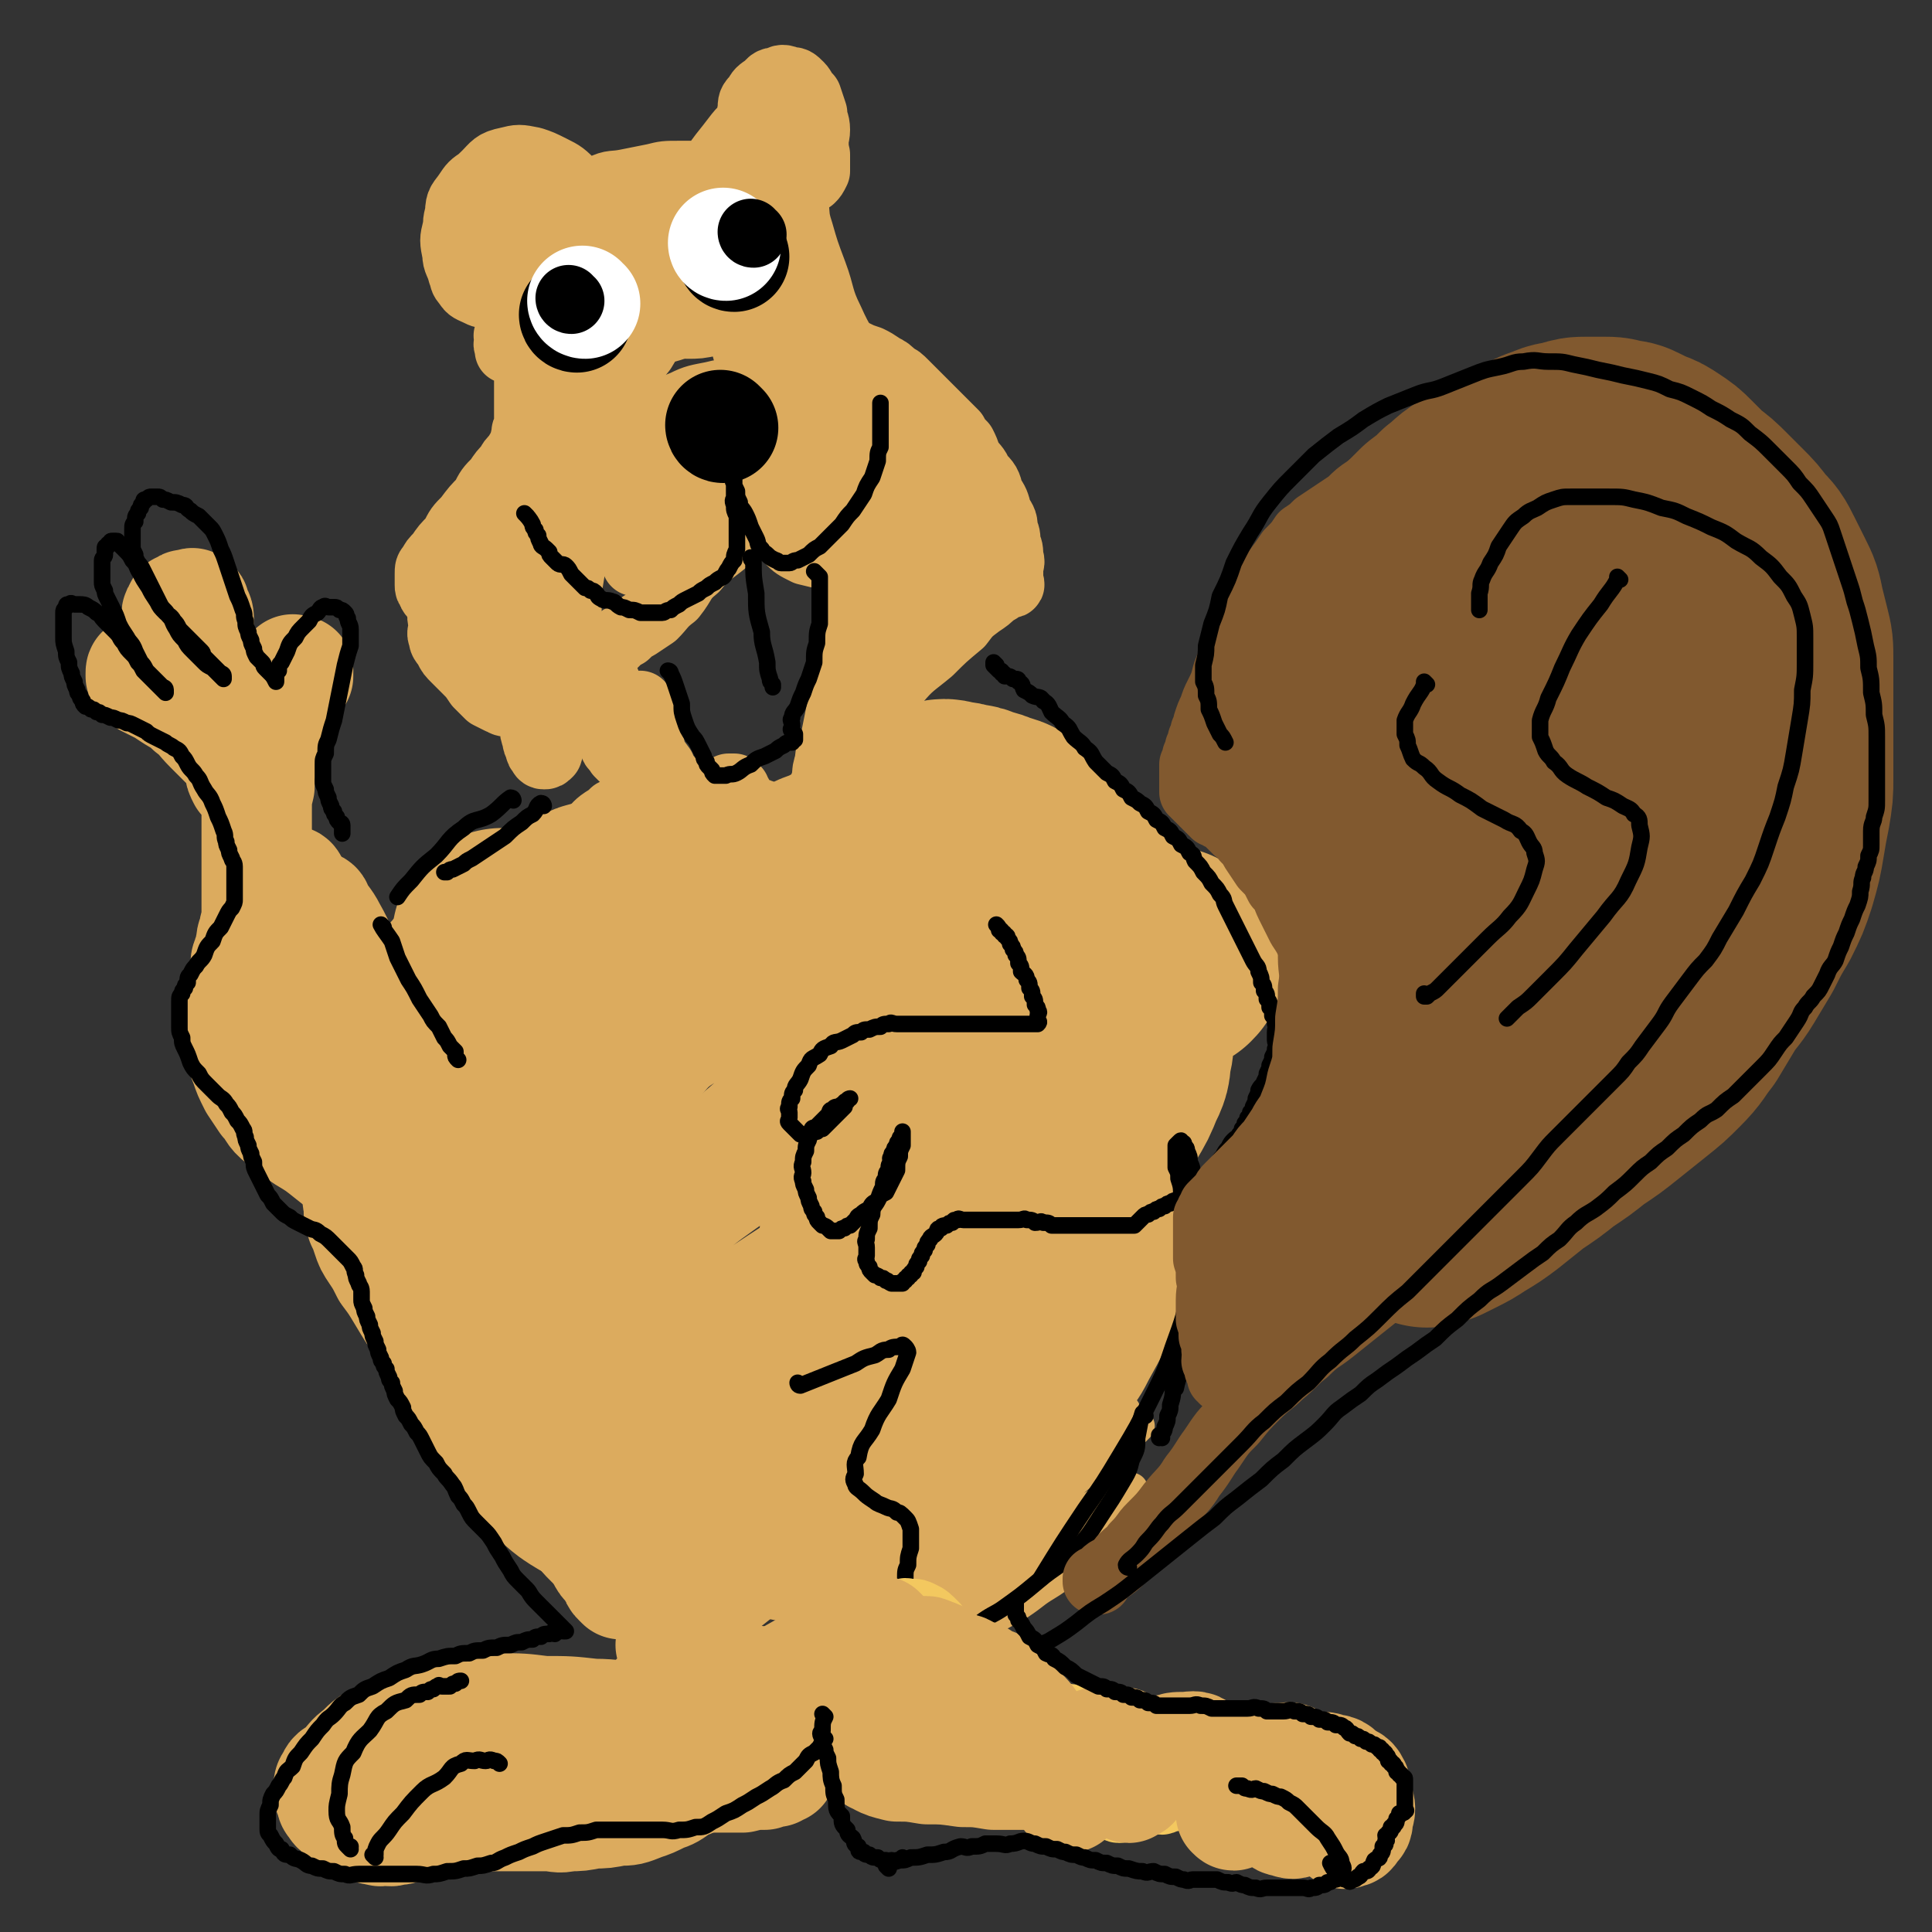 <svg viewBox='0 0 700 700' version='1.1' xmlns='http://www.w3.org/2000/svg' xmlns:xlink='http://www.w3.org/1999/xlink'><rect x="0" y="0" width="700" height="700" fill="#333333" stroke="none"/><g fill='none' stroke='#DCAB5E' stroke-width='12' stroke-linecap='round' stroke-linejoin='round'><path d='M389,569c0,0 0,-1 -1,-1 -4,2 -4,3 -9,6 -5,3 -4,3 -10,7 -5,3 -6,3 -12,7 -4,3 -4,3 -8,7 -4,2 -4,2 -7,5 -2,1 -2,1 -4,2 -1,0 -1,0 -2,1 -1,0 -1,0 -1,0 0,-1 0,-1 1,-1 1,-2 1,-2 3,-3 2,-3 2,-3 5,-5 2,-3 3,-3 6,-5 2,-3 2,-3 4,-5 2,-2 2,-2 3,-3 1,-1 1,-1 2,-2 1,-1 1,-1 1,-1 1,-1 1,-1 0,-1 0,0 -1,0 -2,1 -2,1 -2,1 -4,2 -4,2 -4,1 -7,4 -6,2 -6,2 -11,6 -6,3 -6,3 -11,7 -6,3 -5,3 -10,7 -4,2 -4,2 -7,5 -3,1 -3,1 -5,3 -1,0 -2,0 -2,0 0,-1 0,-2 2,-3 3,-5 3,-5 8,-8 6,-6 6,-6 14,-11 8,-6 8,-6 17,-11 7,-5 6,-6 13,-10 5,-4 5,-3 10,-6 3,-2 3,-2 5,-3 2,-1 1,-2 2,-2 1,-1 2,-1 1,0 0,0 -1,0 -2,1 -2,1 -2,0 -4,2 -4,2 -4,2 -8,5 -5,3 -5,3 -10,8 -5,3 -5,3 -9,7 -4,2 -4,2 -7,5 -2,1 -2,1 -4,3 -1,0 -2,1 -2,1 -1,-1 0,-2 1,-2 3,-4 3,-4 7,-7 6,-6 6,-6 13,-11 7,-6 7,-6 14,-11 6,-4 5,-5 10,-8 4,-3 4,-2 7,-4 2,-1 2,-1 3,-2 1,-1 2,-2 1,-1 -1,0 -2,1 -4,2 -5,3 -5,2 -11,6 -8,5 -8,5 -17,11 -10,6 -10,6 -19,14 -8,5 -8,5 -15,11 -5,3 -4,3 -8,7 -2,1 -4,3 -4,3 0,-1 1,-3 4,-4 6,-7 6,-7 14,-12 10,-10 10,-10 22,-18 10,-9 11,-8 21,-16 7,-5 6,-5 12,-9 4,-3 4,-3 7,-5 2,-1 2,-1 3,-2 1,-1 2,-1 1,-1 0,0 -1,0 -3,1 -4,2 -4,2 -8,5 -7,4 -7,4 -14,9 -8,6 -8,6 -16,13 -9,6 -9,6 -17,13 -8,5 -8,5 -15,11 -5,3 -5,3 -9,7 -2,1 -2,1 -4,3 -1,0 -2,1 -1,1 0,-1 1,-1 3,-2 5,-4 5,-4 10,-7 9,-8 9,-8 19,-15 10,-9 10,-10 21,-17 11,-7 11,-7 21,-13 7,-5 7,-5 13,-9 4,-3 4,-4 7,-6 2,-2 2,-1 3,-2 1,-1 1,-2 0,-1 -1,0 -1,1 -3,2 -5,3 -5,3 -11,7 -11,7 -11,7 -22,16 -13,10 -13,10 -26,21 -12,9 -12,8 -23,18 -9,6 -9,7 -17,14 -5,3 -6,3 -10,7 -2,1 -2,1 -3,3 -1,0 -1,1 0,1 0,-1 0,-2 2,-2 3,-3 3,-3 7,-5 8,-6 8,-6 17,-11 12,-9 12,-9 25,-18 12,-10 12,-10 24,-19 12,-9 12,-9 23,-17 8,-6 8,-7 16,-12 5,-4 5,-3 9,-6 2,-2 2,-2 4,-3 1,-1 2,-2 1,-1 0,0 -1,1 -2,2 -4,3 -3,3 -8,7 -9,7 -10,7 -20,14 -13,9 -13,8 -26,18 -9,7 -9,7 -18,15 -7,4 -6,5 -12,10 -3,2 -3,1 -5,4 -1,0 -2,1 -1,2 0,0 1,-1 3,-1 4,-3 4,-3 9,-5 7,-5 6,-6 14,-10 7,-6 7,-6 14,-10 6,-4 6,-3 11,-6 3,-2 3,-3 5,-4 2,-2 2,-1 3,-2 1,-1 1,-1 1,-1 1,-1 1,-1 1,0 0,0 0,0 -1,1 -1,1 -1,1 -2,2 -2,2 -1,2 -4,4 -2,2 -2,1 -5,4 -2,1 -2,2 -4,4 -1,1 -2,2 -2,2 1,-1 3,-2 5,-3 5,-4 5,-4 9,-7 6,-4 6,-3 11,-6 5,-3 4,-3 8,-5 3,-2 3,-1 5,-2 2,-1 2,-1 3,-1 1,-1 2,-1 2,-1 1,-1 1,-1 1,-1 1,-1 1,-1 1,-1 1,-1 1,0 1,0 1,0 1,-1 1,0 0,0 0,0 -1,1 -1,1 -1,1 -2,2 -3,2 -3,2 -6,5 -6,5 -5,5 -12,10 -8,7 -8,7 -18,14 -10,7 -10,7 -21,15 -11,7 -11,7 -22,14 -9,5 -9,5 -18,11 -7,4 -7,4 -14,8 -5,2 -5,2 -9,5 -2,1 -2,1 -4,2 -1,0 -1,0 -2,1 -1,0 -1,0 -1,0 -1,-1 -1,-1 0,-1 0,-2 0,-2 2,-3 3,-5 3,-5 8,-8 8,-8 8,-8 17,-15 12,-11 12,-11 25,-20 12,-10 12,-10 24,-19 12,-9 12,-9 22,-17 9,-7 9,-7 16,-13 5,-4 5,-5 9,-8 2,-2 3,-2 4,-3 1,-1 1,-2 0,-1 -1,0 -2,0 -4,2 -5,2 -5,3 -10,6 -12,7 -12,6 -24,14 -14,9 -13,9 -27,19 -14,9 -14,8 -27,18 -12,7 -11,8 -22,16 -10,6 -10,5 -19,12 -5,3 -5,3 -9,7 -2,1 -3,1 -4,3 -1,0 -1,1 0,1 1,-1 1,-2 3,-3 5,-4 6,-4 12,-7 11,-9 11,-9 23,-17 14,-11 14,-11 29,-21 13,-10 13,-11 26,-20 12,-9 13,-9 24,-17 9,-7 9,-7 18,-13 4,-3 5,-3 8,-6 2,-2 4,-3 3,-3 0,0 -2,1 -5,3 -7,4 -7,4 -14,8 -13,7 -13,7 -27,16 -14,9 -14,9 -28,19 -14,9 -14,9 -27,19 -12,8 -12,9 -23,18 -9,6 -9,6 -17,12 -4,2 -4,1 -7,4 -2,0 -3,1 -3,2 -1,0 0,-1 1,-1 2,-2 2,-2 4,-3 4,-3 3,-4 8,-6 8,-6 8,-6 17,-11 12,-10 12,-10 25,-19 13,-11 14,-10 28,-20 12,-10 12,-11 24,-20 12,-9 12,-9 23,-17 8,-6 8,-6 15,-12 4,-3 5,-3 8,-6 2,-1 2,-2 2,-2 1,-1 0,-1 -1,0 -3,1 -3,1 -7,3 -9,5 -9,5 -19,11 -16,9 -17,8 -33,19 -16,10 -15,11 -31,23 -16,10 -16,10 -31,21 -14,10 -14,10 -27,21 -11,8 -12,8 -22,18 -6,5 -6,5 -11,11 -2,2 -4,3 -4,4 -1,0 1,-2 3,-3 6,-6 6,-6 13,-11 14,-13 13,-14 29,-26 16,-14 17,-13 35,-25 17,-14 16,-15 34,-27 15,-12 15,-11 30,-21 11,-8 11,-8 22,-15 6,-4 7,-3 12,-6 2,-1 3,-2 3,-2 0,0 -1,1 -3,2 -5,2 -5,2 -11,5 -13,6 -13,6 -26,14 -14,8 -14,9 -28,19 -15,9 -15,9 -28,19 -13,9 -13,9 -25,19 -10,8 -10,8 -19,17 -5,4 -5,3 -9,8 -2,1 -3,2 -2,3 0,0 1,-1 3,-2 6,-5 6,-5 12,-9 14,-11 14,-11 28,-21 16,-12 15,-13 32,-24 15,-12 16,-11 31,-22 15,-11 14,-11 28,-21 12,-9 12,-9 23,-16 8,-5 8,-5 15,-9 4,-3 3,-3 6,-5 1,-1 2,-1 1,0 -1,0 -2,0 -4,2 -6,3 -6,4 -13,8 -15,10 -15,9 -31,20 -16,10 -16,11 -33,22 -17,12 -18,11 -35,24 -19,12 -18,12 -36,25 -16,10 -16,10 -31,22 -12,8 -11,8 -22,17 -6,3 -11,7 -11,7 -1,-1 4,-4 9,-8 12,-12 12,-12 25,-23 16,-16 16,-16 34,-30 17,-15 17,-15 36,-29 15,-13 16,-12 31,-24 14,-10 13,-10 26,-20 8,-6 8,-6 16,-12 3,-2 3,-3 5,-4 1,-1 2,-1 1,0 0,0 -1,1 -3,2 -5,3 -5,3 -10,6 -12,7 -13,7 -26,15 -16,10 -16,10 -32,21 -17,10 -17,10 -32,21 -14,9 -14,9 -26,20 -10,7 -10,7 -18,16 -5,4 -4,4 -8,9 -2,1 -3,1 -3,3 -1,0 0,0 1,0 2,-2 2,-2 5,-3 7,-6 7,-6 14,-11 14,-12 14,-12 28,-23 14,-12 14,-12 29,-23 13,-11 13,-10 27,-20 10,-8 10,-8 20,-16 7,-5 7,-5 13,-10 3,-3 3,-3 5,-5 1,-1 2,-1 1,-1 0,0 -1,0 -2,1 -4,2 -4,2 -8,5 -9,6 -10,5 -20,12 -15,9 -15,10 -30,20 -15,9 -16,9 -30,19 -15,9 -15,9 -29,19 -13,8 -13,8 -25,18 -9,6 -9,6 -17,13 -4,3 -4,3 -7,7 -1,0 -2,2 -1,2 1,-1 2,-2 5,-3 8,-7 8,-8 17,-14 15,-13 14,-13 30,-24 15,-12 16,-12 32,-23 16,-12 16,-12 33,-23 14,-11 15,-10 29,-20 12,-8 11,-8 22,-15 6,-4 6,-5 12,-8 2,-2 3,-1 4,-2 1,-1 2,-1 1,-1 0,0 -1,0 -3,1 -4,2 -4,3 -9,6 -12,7 -13,7 -26,15 -16,10 -16,10 -32,21 -16,10 -16,10 -31,21 -15,9 -15,9 -28,20 -11,8 -11,8 -21,17 -6,4 -6,4 -11,9 -1,0 -3,2 -2,2 1,0 2,-1 5,-2 8,-6 8,-7 17,-12 17,-12 17,-11 34,-23 19,-14 18,-15 38,-29 17,-13 17,-13 35,-25 15,-11 15,-10 30,-20 10,-7 10,-7 20,-13 4,-3 4,-3 8,-5 1,-1 3,-2 2,-1 0,0 -2,0 -4,2 -7,4 -6,4 -14,9 -17,10 -17,10 -35,21 -18,11 -18,11 -36,23 -19,12 -20,11 -38,24 -17,10 -17,10 -32,21 -13,8 -13,9 -26,18 -8,5 -8,4 -15,10 -2,1 -4,3 -3,3 0,0 2,-2 4,-3 9,-7 9,-7 19,-13 16,-13 16,-14 33,-26 18,-14 18,-13 37,-26 16,-12 16,-13 32,-24 14,-10 14,-10 27,-19 9,-7 9,-7 18,-12 4,-3 4,-2 7,-4 1,-1 2,-1 1,-1 -1,0 -2,0 -5,2 -9,4 -9,4 -18,10 -17,10 -17,9 -34,21 -18,11 -18,12 -35,25 -17,11 -18,11 -34,23 -15,10 -15,10 -30,21 -10,6 -10,6 -20,13 -3,2 -4,2 -6,4 -1,0 0,-1 1,-1 5,-4 5,-4 10,-8 14,-12 14,-12 28,-23 17,-15 17,-15 35,-28 18,-14 18,-14 38,-27 17,-13 17,-12 34,-24 14,-10 14,-10 27,-19 9,-6 8,-7 16,-12 3,-2 6,-4 5,-3 0,0 -2,2 -6,4 -11,7 -12,7 -24,14 -19,11 -19,11 -38,23 -20,12 -20,12 -39,25 -19,12 -19,12 -37,25 -17,11 -16,11 -32,23 -11,7 -11,8 -21,16 -4,3 -7,5 -8,6 -1,0 2,-2 5,-3 10,-8 10,-8 20,-15 19,-15 19,-15 38,-29 21,-17 21,-17 43,-32 20,-15 20,-15 40,-29 16,-11 17,-11 32,-22 10,-7 10,-8 20,-14 4,-3 4,-3 7,-4 1,-1 2,-1 1,0 -3,1 -4,1 -8,4 -13,8 -13,8 -27,17 -19,12 -20,12 -39,25 -23,14 -23,13 -44,28 -21,13 -21,14 -41,28 -17,11 -17,11 -34,23 -11,7 -11,7 -21,15 -3,2 -6,3 -6,4 -1,0 2,-2 4,-3 6,-6 6,-7 13,-12 15,-14 14,-14 30,-26 18,-15 18,-15 37,-29 19,-15 19,-15 39,-29 19,-14 19,-14 38,-27 17,-12 17,-12 33,-23 12,-8 12,-8 23,-15 6,-4 6,-4 11,-8 2,-1 2,-2 2,-2 0,-1 -1,-1 -2,0 -6,3 -6,3 -13,7 -17,10 -17,10 -35,21 -20,12 -21,12 -40,26 -23,15 -23,16 -44,33 -21,16 -21,16 -41,33 -18,14 -18,15 -35,30 -12,10 -12,10 -24,21 -6,4 -9,7 -11,9 -1,0 2,-2 5,-4 11,-10 11,-10 22,-20 19,-17 19,-18 38,-34 22,-20 22,-20 45,-39 22,-19 22,-19 46,-37 20,-16 20,-16 40,-30 15,-11 15,-10 29,-20 9,-6 9,-6 17,-11 2,-1 4,-3 3,-2 0,0 -1,2 -4,4 -8,6 -9,6 -18,12 -18,12 -18,12 -36,24 -20,14 -20,14 -40,28 -21,14 -21,14 -42,29 -20,13 -20,13 -39,27 -15,10 -15,11 -29,22 -9,7 -10,6 -18,14 -4,2 -4,2 -6,6 -1,0 -2,2 -1,2 0,0 1,-2 2,-2 5,-4 5,-4 10,-7 14,-11 14,-12 29,-22 19,-15 19,-14 39,-28 21,-16 20,-16 42,-31 21,-16 21,-16 42,-31 18,-14 18,-14 35,-27 13,-10 13,-10 25,-20 7,-5 7,-5 13,-10 1,-1 3,-2 2,-2 -1,0 -2,0 -5,2 -10,5 -10,5 -20,11 -19,11 -19,11 -39,24 -22,14 -22,14 -44,30 -24,15 -24,15 -46,32 -22,15 -21,16 -42,32 -17,13 -17,12 -34,26 -11,8 -11,8 -21,17 -4,3 -8,5 -8,6 -1,0 3,-2 6,-4 10,-9 10,-9 21,-17 19,-16 19,-16 38,-31 22,-19 22,-19 46,-36 23,-18 23,-18 48,-35 21,-16 21,-15 42,-30 16,-12 16,-12 31,-23 9,-7 9,-7 18,-13 3,-2 5,-3 5,-3 1,0 -1,1 -4,3 -8,5 -9,4 -18,10 -18,11 -18,11 -37,24 -21,14 -21,15 -42,30 -22,15 -23,15 -44,31 -21,15 -21,15 -41,31 -18,13 -18,12 -35,26 -12,9 -12,9 -23,19 -5,3 -8,5 -9,7 -1,0 2,-2 4,-3 8,-7 8,-7 17,-14 18,-15 17,-15 36,-29 22,-18 22,-18 46,-35 22,-17 22,-16 45,-32 19,-14 19,-13 38,-27 14,-10 13,-10 26,-20 7,-5 7,-5 13,-10 1,-1 2,-1 1,-1 -2,0 -3,0 -6,2 -10,6 -10,6 -21,13 -19,12 -19,12 -37,25 -22,15 -21,15 -42,31 -20,14 -21,14 -40,29 -17,12 -16,12 -32,25 -10,7 -10,7 -20,15 -3,2 -5,4 -5,4 0,-1 2,-3 5,-5 11,-10 12,-10 24,-19 19,-15 18,-15 38,-29 20,-16 20,-16 41,-30 18,-14 19,-13 38,-26 15,-11 15,-11 30,-22 11,-8 11,-8 21,-15 5,-3 5,-3 9,-6 1,-1 2,-1 1,-1 -1,1 -2,1 -5,3 -9,5 -10,4 -20,10 -19,11 -19,11 -37,23 -21,12 -21,12 -41,26 -21,14 -21,14 -41,30 -19,13 -19,13 -37,28 -15,11 -15,11 -29,24 -9,7 -9,8 -17,16 -3,3 -5,4 -6,6 -1,0 1,-1 3,-2 8,-7 8,-7 16,-13 17,-14 17,-14 35,-28 21,-18 21,-18 43,-35 21,-18 21,-18 44,-34 20,-16 20,-15 40,-30 17,-12 17,-12 32,-24 10,-8 10,-8 19,-15 4,-3 4,-3 7,-5 1,0 1,0 0,1 -3,2 -4,2 -8,5 -13,8 -13,7 -27,16 -19,12 -19,12 -38,25 -22,13 -22,12 -43,26 -21,13 -21,14 -41,28 -18,12 -19,12 -36,25 -15,10 -14,11 -28,22 -9,7 -10,6 -18,14 -3,2 -3,3 -5,7 0,0 0,0 1,0 6,-5 6,-5 13,-9 16,-12 16,-12 33,-24 21,-16 21,-16 42,-31 22,-16 21,-17 44,-32 19,-14 20,-14 40,-27 14,-11 14,-11 28,-21 9,-6 8,-7 16,-12 2,-1 4,-2 3,-1 0,0 -1,1 -4,3 -7,4 -7,4 -15,9 -17,11 -16,12 -33,23 -20,13 -21,11 -40,25 -22,14 -22,15 -43,31 -20,14 -20,14 -39,30 -16,12 -16,13 -31,26 -9,7 -10,7 -18,15 -1,0 -2,2 -1,2 6,-5 7,-6 14,-12 16,-14 16,-14 32,-27 21,-18 21,-18 42,-35 20,-17 20,-18 42,-34 17,-14 18,-14 36,-27 12,-10 12,-10 24,-20 7,-5 7,-5 12,-10 2,-1 3,-2 2,-2 0,0 -1,1 -3,2 -6,4 -6,4 -13,8 -17,11 -17,11 -34,23 -20,13 -21,12 -40,26 -21,13 -21,13 -40,28 -17,11 -16,12 -32,24 -12,8 -12,9 -23,18 -6,4 -6,4 -12,9 -2,1 -5,3 -4,3 1,-1 3,-3 7,-5 11,-9 11,-9 23,-18 18,-14 18,-15 37,-28 20,-16 21,-15 42,-30 19,-14 19,-14 38,-28 15,-12 16,-11 32,-23 10,-8 10,-9 20,-17 5,-4 6,-4 10,-8 2,-1 3,-2 2,-2 -1,0 -3,1 -6,3 -10,6 -10,5 -21,12 -18,12 -18,12 -36,25 -21,13 -21,13 -41,27 -21,14 -21,14 -41,30 -18,13 -18,13 -35,27 -13,9 -13,9 -26,19 -7,5 -7,5 -14,11 -1,1 -3,2 -2,2 2,-2 3,-3 7,-6 12,-10 12,-10 25,-20 19,-16 19,-17 39,-32 22,-18 22,-18 45,-35 22,-17 22,-17 45,-33 17,-13 18,-12 35,-24 12,-8 12,-8 22,-16 4,-3 5,-4 8,-6 1,-1 0,0 -1,1 -4,2 -5,2 -10,5 -14,8 -14,9 -28,18 -20,12 -20,12 -39,25 -22,14 -21,14 -42,29 -21,13 -21,12 -41,27 -17,11 -16,12 -32,25 -11,7 -11,7 -21,15 -4,2 -6,5 -7,6 -1,0 2,-3 4,-4 11,-10 11,-9 22,-18 19,-16 19,-16 38,-31 22,-18 22,-18 45,-35 20,-15 20,-15 41,-29 15,-11 15,-11 31,-21 8,-6 8,-6 17,-12 3,-2 5,-3 5,-3 1,0 -1,1 -3,2 -7,5 -8,5 -15,10 -19,12 -19,12 -36,24 -22,14 -22,14 -42,29 -22,15 -22,15 -42,31 -19,14 -19,15 -37,30 -14,11 -14,11 -27,22 -8,5 -8,5 -15,11 -1,0 -2,0 -1,0 4,-6 5,-6 11,-11 15,-14 15,-14 30,-27 19,-17 19,-17 39,-33 18,-16 18,-16 38,-30 15,-12 15,-12 32,-23 10,-8 11,-8 22,-15 4,-3 4,-3 9,-6 0,-1 1,-1 1,-1 -2,1 -3,1 -5,3 -9,5 -9,5 -17,11 -18,11 -18,10 -35,22 -18,12 -18,13 -35,26 -17,12 -17,12 -34,25 -14,10 -14,10 -27,21 -9,6 -9,6 -17,13 -2,1 -4,3 -4,3 0,0 2,-2 4,-3 7,-6 7,-6 14,-12 14,-12 14,-12 28,-23 14,-12 14,-12 29,-23 14,-11 14,-11 29,-20 12,-9 13,-8 26,-16 11,-7 11,-7 22,-13 6,-4 5,-4 12,-7 2,-2 2,-1 5,-2 0,-1 1,-2 1,-1 -2,0 -2,1 -4,3 -8,5 -8,5 -16,10 -17,10 -17,9 -33,20 -17,10 -16,11 -32,22 -15,9 -15,9 -30,18 -11,6 -11,6 -22,13 -4,2 -6,4 -8,5 -1,0 0,-2 1,-3 4,-6 5,-6 10,-10 12,-12 12,-12 26,-23 14,-13 14,-13 30,-24 12,-9 13,-8 26,-16 7,-5 7,-5 14,-9 1,-1 3,-2 4,-2 0,0 -2,1 -3,2 -6,4 -6,4 -12,9 -15,10 -15,10 -29,20 -16,11 -16,11 -32,22 -15,9 -15,9 -30,19 -12,7 -12,7 -23,14 -6,3 -6,4 -12,7 -1,0 -2,-1 -1,-1 5,-6 6,-6 12,-11 14,-13 14,-13 29,-25 17,-14 16,-15 34,-28 14,-11 14,-11 29,-21 9,-7 10,-7 20,-13 3,-2 5,-3 7,-4 0,-1 -1,0 -2,1 -5,3 -5,3 -10,6 -14,8 -14,8 -27,17 -16,10 -16,10 -31,21 -12,8 -12,8 -23,16 -5,3 -5,3 -10,7 -1,0 -3,1 -2,1 1,-1 2,-2 5,-4 6,-6 6,-7 13,-12 12,-11 12,-10 24,-20 10,-9 10,-9 20,-17 4,-4 4,-4 9,-8 1,-2 1,-2 3,-3 0,-1 0,-1 0,-1 -3,0 -4,0 -6,1 -8,3 -9,3 -16,7 -12,5 -12,5 -22,12 -9,5 -9,5 -17,11 -4,2 -4,2 -7,5 -1,0 -2,1 -2,1 0,-1 1,-2 3,-3 4,-4 3,-5 8,-8 6,-6 7,-6 14,-11 6,-5 6,-5 12,-10 3,-3 3,-3 7,-6 1,-2 1,-2 3,-3 0,-1 0,-1 1,-1 0,-1 1,-1 1,-1 0,0 -1,0 -1,0 -2,0 -2,0 -3,1 -3,1 -3,1 -5,3 -5,3 -5,4 -9,8 -7,6 -7,6 -13,13 -8,8 -8,8 -14,18 -7,9 -6,10 -12,20 -5,8 -6,7 -10,16 -4,6 -4,7 -7,14 -3,5 -4,5 -6,11 -2,4 -2,4 -3,9 -2,5 -1,5 -2,10 -1,5 -1,5 -2,10 -1,5 -1,5 -1,11 0,6 0,6 0,12 0,7 0,7 1,14 1,7 0,7 2,15 1,7 1,7 4,14 2,6 2,6 5,13 2,4 3,4 6,9 3,4 3,4 6,8 2,3 2,3 5,6 2,2 2,2 5,5 2,2 2,2 5,5 3,2 3,2 6,5 3,2 3,2 6,5 2,2 2,2 5,4 2,1 2,1 4,3 1,1 1,0 3,2 1,0 1,1 2,2 1,1 1,1 2,2 0,0 0,0 1,1 0,0 0,0 1,1 0,0 1,0 1,0 -1,-2 -1,-2 -2,-3 -2,-4 -2,-4 -4,-7 -4,-7 -4,-7 -7,-14 -4,-9 -4,-9 -8,-18 -4,-9 -4,-9 -7,-17 -3,-7 -3,-7 -6,-13 -2,-5 -2,-6 -4,-10 -2,-4 -2,-4 -4,-7 -2,-2 -2,-2 -3,-4 -1,-1 -1,-1 -2,-2 -1,-1 -1,-1 -1,-1 -1,-1 -1,-1 -1,-1 -1,-1 -1,-1 -1,0 0,0 0,0 0,1 0,2 0,2 1,5 2,5 2,5 4,11 3,8 3,8 7,17 4,9 3,9 8,19 4,8 4,8 9,16 3,4 3,4 6,9 1,2 1,2 3,4 0,0 1,1 1,1 0,-1 -1,-2 -1,-3 -2,-4 -2,-5 -4,-8 -4,-7 -4,-6 -7,-12 -4,-6 -4,-6 -7,-12 -3,-5 -3,-5 -6,-10 -3,-4 -2,-5 -5,-8 -2,-3 -3,-3 -5,-5 -2,-2 -2,-2 -3,-3 -1,-1 -1,-2 -2,-2 -1,-1 -1,-1 -2,-1 -1,-1 -1,-2 -1,-1 -1,0 0,1 0,2 1,2 1,2 2,5 2,5 2,5 4,10 3,6 2,6 6,13 3,7 3,7 8,14 4,7 4,7 10,14 5,5 5,5 11,11 5,5 5,5 11,10 5,4 5,3 11,7 5,3 4,3 10,6 5,2 5,1 11,3 5,1 5,1 11,2 6,0 6,0 12,0 6,-1 6,-1 13,-2 7,-2 7,-2 14,-3 6,-2 6,-2 13,-3 6,-2 6,-2 13,-3 6,-2 6,-2 13,-4 5,-2 5,-2 11,-4 5,-3 5,-3 11,-5 5,-3 5,-3 9,-5 6,-3 6,-3 10,-6 6,-4 6,-4 10,-8 5,-4 5,-4 9,-8 5,-5 5,-5 9,-10 5,-6 5,-6 8,-12 4,-7 5,-7 7,-14 3,-8 3,-8 4,-16 2,-8 2,-8 3,-16 2,-8 2,-8 2,-15 1,-7 1,-7 1,-13 1,-6 1,-6 0,-12 0,-6 0,-6 -1,-11 0,-6 -1,-6 -2,-12 -1,-6 -1,-6 -2,-12 -1,-6 0,-6 -2,-11 -1,-5 -1,-5 -3,-9 -1,-4 -1,-4 -2,-7 -1,-3 -1,-3 -2,-6 -1,-3 -1,-3 -2,-6 0,-3 0,-3 -1,-6 0,-3 0,-3 -1,-5 0,-2 0,-2 -1,-4 0,-2 0,-2 -1,-4 0,-2 0,-2 0,-4 0,-2 0,-2 0,-3 0,-1 0,-2 0,-2 1,-1 1,0 1,0 1,0 1,0 1,1 2,2 2,2 3,4 3,3 3,3 4,7 3,4 2,4 4,8 3,5 3,5 5,10 3,6 3,6 4,12 2,6 2,6 3,13 2,6 2,6 2,13 1,6 1,6 0,13 0,6 0,6 -1,13 0,7 0,7 -2,14 -1,7 -1,7 -4,14 -2,6 -2,6 -5,12 -2,6 -2,6 -6,13 -2,6 -3,6 -6,12 -2,5 -2,5 -5,10 -2,4 -2,4 -4,8 -1,3 -1,2 -3,6 0,1 0,2 -1,4 0,2 0,2 -1,4 0,1 0,1 -1,3 0,1 0,1 0,2 0,0 0,0 0,1 0,0 0,0 0,0 1,-1 1,-1 1,-1 2,-2 1,-2 2,-3 2,-3 3,-3 4,-6 3,-5 3,-5 5,-9 4,-7 4,-7 6,-14 4,-9 4,-9 6,-17 3,-8 3,-8 4,-16 2,-8 2,-8 2,-15 1,-6 1,-6 1,-11 1,-4 1,-4 0,-8 0,-3 0,-3 -1,-6 0,-2 0,-2 -1,-4 0,-2 0,-2 -1,-3 0,-2 0,-2 -1,-3 0,-1 0,-1 -1,-2 0,-1 0,-1 0,-2 0,-1 0,-1 0,-1 1,0 1,0 1,1 2,2 2,2 2,4 2,4 2,4 3,9 2,6 2,6 2,12 2,7 2,7 2,15 1,8 2,8 1,16 0,8 0,8 -2,16 -1,8 -1,8 -5,17 -3,8 -3,8 -8,17 -4,8 -5,8 -11,16 -6,7 -6,7 -13,14 -6,6 -6,6 -13,12 -4,4 -5,3 -10,8 -3,2 -3,2 -7,6 -2,2 -2,2 -4,5 -1,1 -1,1 -2,3 0,1 0,1 -1,2 0,0 0,0 0,1 -1,0 -1,0 -1,1 0,0 0,0 0,0 0,0 0,0 1,0 1,-1 0,-2 1,-2 3,-3 4,-3 6,-5 5,-5 5,-5 9,-9 7,-8 7,-8 13,-15 7,-10 7,-10 13,-19 7,-11 7,-11 12,-22 5,-10 4,-11 8,-20 4,-8 4,-7 7,-14 3,-5 2,-5 4,-9 1,-3 1,-3 2,-5 1,-2 1,-2 1,-3 1,-1 1,-1 1,-2 1,-1 0,-1 0,-1 0,-1 0,-1 0,-1 0,0 1,0 0,1 0,1 0,1 -1,3 -1,3 -1,3 -2,7 -1,6 0,6 -2,12 -2,8 -2,8 -5,16 -3,9 -3,9 -7,18 -4,9 -4,9 -9,19 -5,9 -5,9 -11,19 -5,10 -5,10 -12,20 -5,8 -5,8 -12,16 -4,6 -4,6 -10,12 -5,6 -6,5 -12,11 '/></g>
<g fill='none' stroke='#DCAB5E' stroke-width='80' stroke-linecap='round' stroke-linejoin='round'><path d='M270,544c0,0 -1,-1 -1,-1 0,0 1,1 1,1 -2,0 -3,0 -5,0 -3,0 -3,0 -6,0 -4,0 -4,0 -8,0 -5,-1 -5,-1 -10,-1 -4,-1 -4,-1 -8,-2 -4,-1 -4,-1 -7,-2 -4,-2 -4,-2 -7,-3 -4,-2 -4,-2 -7,-4 -4,-3 -3,-3 -6,-6 -3,-3 -3,-3 -6,-6 -3,-4 -3,-4 -6,-7 -3,-4 -3,-4 -5,-7 -3,-4 -3,-4 -5,-8 -2,-4 -2,-4 -4,-7 -2,-4 -2,-4 -4,-7 -2,-4 -2,-4 -3,-7 -1,-4 -1,-4 -2,-7 -1,-3 -1,-3 -2,-6 -1,-3 -1,-3 -2,-6 -1,-3 -1,-3 -1,-6 -1,-4 -2,-4 -2,-7 -1,-4 -1,-4 -1,-8 -1,-4 -1,-4 -1,-8 -1,-4 -1,-4 -1,-7 -1,-3 -1,-3 -1,-6 -1,-3 -1,-3 -1,-6 0,-3 0,-3 0,-6 0,-4 0,-4 0,-7 0,-4 0,-4 1,-7 1,-5 1,-5 2,-9 1,-5 1,-5 3,-9 1,-4 2,-4 4,-7 2,-4 2,-4 5,-7 2,-4 3,-3 6,-6 3,-3 3,-3 7,-6 3,-3 3,-3 7,-5 3,-2 3,-2 6,-4 3,-2 3,-2 6,-3 3,-2 3,-1 6,-2 3,-1 3,-2 6,-2 3,-1 3,-1 7,-1 3,-1 3,0 7,0 3,0 3,0 7,0 3,0 3,0 7,0 4,0 4,0 8,0 4,0 4,0 8,0 4,-1 4,-1 9,-1 4,-1 4,-1 8,-2 4,-1 4,-1 8,-2 4,-2 4,-2 8,-3 3,-2 3,-2 7,-3 3,-2 3,-2 6,-3 2,-2 2,-2 5,-3 2,-2 2,-2 4,-3 1,-1 1,-1 3,-2 1,-2 1,-2 3,-3 1,-1 1,-1 2,-2 1,-1 1,-1 2,-2 1,-1 0,-1 2,-2 0,-1 1,-1 2,-1 1,-1 0,-1 2,-1 1,-1 1,-1 3,-1 1,-1 1,-1 4,-1 2,-1 2,-1 5,0 2,0 2,0 5,1 2,0 2,0 4,1 4,1 4,1 6,2 4,1 4,1 6,3 4,2 4,2 6,4 3,2 3,2 5,4 3,2 3,2 5,5 3,2 2,3 4,6 2,2 3,2 4,5 2,2 2,2 3,5 2,2 1,2 2,5 1,2 2,2 2,5 2,3 1,3 2,6 1,3 1,3 2,6 1,3 1,3 2,6 1,3 2,3 2,6 1,3 1,3 1,6 1,3 1,3 1,6 0,3 0,3 -1,6 0,4 0,4 -2,8 -2,5 -2,5 -5,10 -3,6 -3,6 -7,12 -3,5 -4,5 -8,11 -3,5 -3,5 -7,10 -2,4 -3,3 -6,8 -2,4 -2,4 -5,9 -2,4 -2,4 -5,9 -2,4 -2,4 -4,8 -2,4 -1,4 -4,8 -1,3 -2,3 -3,7 -2,3 -2,3 -4,7 -2,3 -3,3 -4,7 -2,3 -2,3 -3,7 -2,3 -2,3 -2,6 -1,3 -1,3 -1,6 -1,2 -1,2 0,4 0,1 0,1 1,3 0,1 0,1 2,2 1,0 2,0 4,0 2,-1 2,-2 5,-3 4,-4 4,-3 7,-7 5,-6 6,-6 9,-12 6,-9 6,-10 9,-19 4,-10 4,-10 6,-20 3,-9 3,-9 4,-18 2,-7 2,-7 2,-14 1,-5 1,-5 0,-10 0,-4 0,-4 -1,-7 0,-3 0,-3 -1,-5 0,-2 0,-2 -1,-3 0,-2 -1,-2 -2,-3 0,-2 0,-2 -1,-3 0,-3 0,-3 -1,-5 0,-3 0,-3 0,-6 1,-4 0,-4 1,-7 1,-4 2,-4 3,-7 3,-4 3,-4 5,-7 3,-3 3,-3 6,-5 3,-2 3,-2 5,-4 3,-2 3,-2 5,-3 2,-1 2,-1 4,-2 2,-1 2,-1 4,-2 2,-1 2,-1 3,-1 2,-1 2,-1 3,-1 1,-1 1,-1 2,-1 1,-1 1,0 2,0 1,0 1,0 2,0 1,0 1,0 1,0 1,0 1,0 1,0 1,-1 1,-1 0,-1 0,-1 0,0 -1,0 0,-1 0,-1 -1,-1 0,-1 0,0 -1,0 -1,0 -1,0 -2,0 -2,0 -2,0 -4,1 -4,1 -4,1 -9,4 -7,4 -7,4 -14,9 -8,6 -8,6 -17,13 -9,7 -9,6 -18,14 -7,6 -7,6 -14,13 -7,5 -7,5 -12,12 -5,5 -5,5 -9,11 -3,4 -4,4 -5,9 -2,3 -2,4 -2,8 -1,4 -1,4 0,8 0,4 0,4 1,9 0,5 0,5 2,10 1,5 1,5 3,11 1,5 1,5 4,10 1,4 2,4 4,8 1,3 1,3 3,6 1,2 1,2 3,5 1,2 1,2 2,4 0,2 1,2 1,4 0,2 0,2 -1,5 -2,3 -2,3 -4,6 -4,4 -3,4 -7,8 -5,4 -6,4 -11,7 -6,2 -6,2 -11,4 -6,1 -6,1 -11,2 -5,0 -5,0 -9,-1 -5,-2 -5,-2 -8,-4 -5,-4 -5,-3 -9,-7 -5,-5 -4,-5 -8,-10 -4,-5 -4,-6 -8,-10 -5,-5 -5,-5 -9,-9 -5,-4 -5,-4 -9,-7 -5,-4 -5,-3 -9,-6 -6,-4 -6,-4 -11,-7 -6,-4 -6,-3 -11,-7 -6,-4 -5,-5 -10,-9 -5,-5 -5,-4 -9,-9 -4,-5 -4,-6 -7,-11 -3,-7 -4,-7 -5,-13 -2,-8 -2,-8 -2,-15 -1,-9 0,-9 1,-17 1,-9 0,-9 3,-17 2,-9 2,-8 6,-16 2,-7 3,-7 6,-13 1,-4 1,-4 3,-8 0,-3 1,-3 1,-5 0,-2 -1,-2 -1,-3 -1,-1 -1,-2 -1,-2 -1,-1 -1,-1 -2,-1 -1,-1 -1,-1 -2,-1 -1,0 -1,0 -1,0 -1,0 -1,0 -1,0 '/></g>
<g fill='none' stroke='#000000' stroke-width='6' stroke-linecap='round' stroke-linejoin='round'><path d='M361,241c0,0 -1,-1 -1,-1 0,0 0,1 0,1 0,0 0,0 0,0 1,1 1,1 2,2 1,0 1,0 1,1 1,0 1,0 1,1 2,0 2,0 3,1 2,0 2,0 2,1 2,1 1,1 2,3 2,1 2,1 3,2 2,1 3,0 4,2 2,1 2,2 3,4 2,2 3,2 4,4 3,2 2,2 4,5 2,2 3,2 4,4 3,2 2,2 4,5 2,2 2,2 4,4 2,1 2,1 3,3 2,1 2,1 3,3 2,1 2,1 3,3 2,1 2,1 3,2 2,1 2,1 3,3 2,1 2,1 3,3 2,1 2,1 3,3 2,1 2,1 3,3 2,1 2,1 3,3 2,1 2,1 3,3 2,1 1,1 2,3 2,2 2,2 3,4 2,2 2,2 3,4 2,2 2,2 3,4 2,2 1,2 2,4 1,2 1,2 2,4 1,2 1,2 2,4 1,2 1,2 2,4 1,2 1,2 2,4 1,2 1,2 2,4 1,2 2,2 2,4 1,2 1,2 1,4 1,1 1,1 1,3 1,1 1,1 1,3 1,1 1,1 1,3 1,1 1,1 1,3 1,1 1,1 1,3 1,1 0,1 0,3 0,1 0,1 0,3 0,1 1,1 0,3 0,1 0,1 -1,3 0,1 0,1 -1,3 0,1 0,1 -1,3 0,1 0,1 -1,3 0,1 -1,1 -2,3 0,1 0,1 -1,3 0,1 0,1 -1,3 0,1 0,1 -1,2 0,1 0,1 -1,2 0,1 0,1 -1,2 0,1 0,1 -1,2 0,1 0,1 -1,2 0,1 -1,1 -2,2 -1,1 -1,1 -2,3 -1,1 -1,1 -2,3 -1,1 -1,1 -2,3 -1,1 -1,1 -2,2 -1,1 -1,1 -2,2 -1,1 -1,1 -3,2 -1,1 -1,1 -2,2 -1,1 -1,1 -2,2 -1,1 0,1 -2,2 0,0 -1,0 -2,1 -1,0 -1,0 -2,1 -1,0 -1,0 -2,1 -1,0 -1,0 -2,1 -1,0 -1,0 -2,1 -1,0 -1,0 -2,1 -1,0 -1,0 -2,1 0,0 0,0 -1,1 0,0 0,0 -1,1 0,0 0,0 -1,1 0,0 0,0 -1,0 0,0 0,0 -1,0 0,0 0,0 -1,0 0,0 0,0 -1,0 0,0 0,0 -1,0 -1,0 -1,0 -2,0 0,0 0,0 -1,0 -1,0 -1,0 -2,0 -1,0 -1,0 -2,0 -1,0 -1,0 -2,0 -1,0 -1,0 -2,0 -1,0 -1,0 -2,0 -1,0 -1,0 -2,0 -1,0 -1,0 -2,0 -1,0 -1,0 -3,0 -1,0 -1,0 -3,0 -1,0 -1,0 -2,0 -1,-1 -1,-1 -3,-1 -1,-1 -1,0 -3,0 -1,-1 -1,-1 -3,-1 -1,-1 -1,0 -3,0 -1,0 -1,0 -3,0 -1,0 -1,0 -3,0 -1,0 -1,0 -3,0 -1,0 -1,0 -3,0 -1,0 -1,0 -3,0 -1,0 -1,0 -3,0 -1,0 -1,0 -2,0 -1,0 -2,-1 -2,0 -2,0 -1,0 -2,1 -1,0 -1,0 -2,1 -1,0 -2,0 -2,1 -2,0 -1,1 -2,2 -1,1 -2,1 -2,2 -1,1 -1,1 -1,2 -1,1 -1,1 -1,2 -1,1 -1,1 -1,2 -1,1 -1,1 -1,2 -1,1 -1,1 -1,2 -1,1 -1,1 -1,2 -1,0 -1,0 -1,1 -1,0 -1,0 -1,1 -1,0 -1,0 -1,1 -1,0 -1,0 -1,1 -1,0 -1,0 -1,0 -1,0 -1,0 -1,0 -1,0 -2,0 -2,0 -2,-1 -1,-1 -2,-1 -1,-1 -1,-1 -2,-1 -1,-1 -2,-1 -2,-1 -1,-1 -1,-1 -1,-1 -1,-1 -1,-1 -1,-2 -1,-1 -1,-1 -1,-2 -1,-1 0,-1 0,-2 0,-2 0,-2 0,-3 0,-2 -1,-2 0,-3 0,-2 0,-2 1,-4 0,-3 0,-3 1,-5 0,-3 1,-3 2,-5 1,-3 1,-3 2,-5 0,-2 0,-2 1,-3 0,-2 0,-2 1,-3 0,-2 0,-2 1,-3 0,-1 -1,-1 0,-2 0,-1 0,-1 1,-2 0,-1 0,-1 1,-2 0,-1 0,-1 1,-2 0,-1 0,-1 1,-1 0,-1 0,-1 0,-1 0,-1 0,-1 0,-1 0,0 0,0 0,1 0,0 0,0 0,1 0,1 0,1 0,3 -1,2 -1,2 -1,4 -1,2 -1,2 -1,5 -1,2 -1,2 -2,4 -1,2 -1,2 -2,4 -2,1 -2,1 -3,3 -2,1 -2,1 -3,3 -2,1 -2,1 -3,2 -2,1 -1,1 -2,2 -1,1 -1,1 -2,2 -1,0 -1,0 -2,1 -1,0 -1,0 -2,1 -1,0 -1,0 -2,0 -1,0 -1,0 -1,0 -1,-1 -1,-1 -1,-1 -1,-1 -2,-1 -2,-1 -1,-1 -1,-1 -1,-1 -1,-1 -1,-1 -1,-2 -1,-1 -1,-1 -1,-2 -1,-1 -1,-1 -1,-2 -1,-2 -1,-2 -1,-3 -1,-2 -1,-2 -1,-3 -1,-2 -1,-2 -1,-3 -1,-2 0,-2 0,-3 0,-2 -1,-2 0,-4 0,-2 0,-2 1,-4 0,-2 0,-2 1,-4 0,-2 0,-2 1,-3 0,-2 1,-1 2,-2 1,-1 1,-1 2,-2 1,-1 1,-1 2,-2 1,-1 0,-2 2,-2 0,-1 1,-1 2,-1 1,-1 1,-1 2,-1 0,-1 0,-1 1,-1 0,-1 1,-1 1,-1 0,0 -1,0 -1,1 -1,1 -1,1 -1,2 -1,1 -1,1 -2,2 -1,1 -1,1 -2,2 -1,1 -1,1 -2,2 -1,1 -1,1 -2,2 -1,0 -1,0 -2,1 -1,0 -1,0 -2,1 -1,0 -1,0 -2,0 -1,0 -2,0 -2,0 -1,-1 -1,-1 -1,-1 -1,-1 -1,-1 -1,-1 -1,-1 -1,-1 -1,-1 -1,-1 -1,-1 -1,-1 -1,-1 0,-1 0,-2 0,-1 0,-1 0,-2 0,-1 -1,-1 0,-2 0,-2 0,-2 1,-3 0,-2 0,-2 1,-3 0,-2 1,-2 2,-4 1,-3 1,-3 3,-5 1,-3 1,-2 4,-4 1,-2 1,-2 4,-3 1,-2 2,-1 4,-2 2,-1 2,-1 4,-2 1,-1 1,-1 3,-1 1,-1 1,-1 3,-1 2,-1 2,-1 4,-1 1,-1 1,-1 3,-1 1,-1 1,0 3,0 1,0 1,0 3,0 1,0 1,0 3,0 1,0 1,0 3,0 1,0 1,0 3,0 2,0 2,0 4,0 2,0 2,0 4,0 2,0 2,0 4,0 1,0 1,0 3,0 2,0 2,0 4,0 2,0 2,0 4,0 2,0 2,0 3,0 2,0 2,0 3,0 1,0 1,0 2,0 1,0 1,0 2,0 1,0 1,0 2,0 1,0 1,0 1,0 1,0 1,0 1,0 1,0 1,0 1,0 1,0 1,0 1,0 1,-1 0,-1 0,-1 0,-1 0,-1 0,-1 0,-1 0,-1 0,-1 0,-1 1,-1 0,-2 0,-1 0,-1 -1,-2 0,-2 0,-2 -1,-3 0,-2 0,-2 -1,-3 0,-2 0,-2 -1,-3 0,-2 -1,-2 -2,-3 0,-2 0,-2 -1,-3 0,-2 0,-2 -1,-3 0,-1 0,-1 -1,-2 0,-1 0,-1 -1,-2 0,-1 0,-1 -1,-2 0,-1 0,-1 -1,-1 0,-1 0,-1 -1,-1 0,-1 0,-1 -1,-1 0,-1 0,-1 -1,-2 '/><path d='M186,290c0,0 0,-1 -1,-1 -3,2 -3,3 -7,6 -5,3 -6,1 -10,5 -6,4 -5,5 -10,10 -5,4 -5,4 -9,9 -3,3 -3,3 -5,6 '/><path d='M415,513c0,0 -1,-1 -1,-1 0,0 0,0 0,1 0,0 0,0 0,0 1,0 0,-1 0,-1 -1,3 -1,4 -2,9 0,4 0,4 -2,8 -1,4 -1,4 -4,9 -3,5 -3,5 -7,11 -4,6 -4,7 -10,13 -5,6 -6,5 -13,11 -6,5 -6,5 -13,10 -3,2 -4,2 -8,5 '/><path d='M290,502c0,0 -1,-1 -1,-1 0,0 0,1 1,1 5,-2 5,-2 10,-4 5,-2 5,-2 10,-4 3,-2 3,-2 7,-3 2,-1 2,-2 5,-2 1,-1 2,-1 4,-1 1,-1 1,-1 2,0 0,0 1,1 1,2 -1,3 -1,3 -2,6 -3,5 -3,5 -5,11 -3,5 -4,5 -6,11 -3,5 -4,4 -5,10 -2,2 -1,3 -1,6 -1,2 -1,2 0,4 0,1 1,1 3,3 1,1 1,1 4,3 1,1 2,1 4,2 2,1 2,0 4,2 1,0 1,0 3,2 1,1 1,1 2,4 0,3 0,3 0,7 -1,3 -1,3 -1,6 -1,2 -1,2 -1,5 '/><path d='M421,521c0,0 -1,-1 -1,-1 0,0 0,0 0,1 0,0 0,0 0,0 1,0 0,-1 0,-1 0,0 0,1 0,1 1,-2 2,-2 2,-4 1,-2 1,-2 1,-4 1,-2 1,-2 1,-4 1,-3 1,-4 1,-6 2,-4 2,-4 3,-8 1,-5 1,-5 1,-10 1,-6 2,-6 2,-11 1,-6 1,-6 0,-11 0,-5 0,-5 -1,-10 0,-5 0,-5 -1,-10 0,-5 0,-5 -1,-9 0,-4 0,-4 -1,-7 0,-2 0,-2 -1,-4 0,-2 0,-2 0,-3 0,-2 0,-2 0,-3 0,-1 0,-1 0,-2 1,-1 1,-1 1,-1 1,-1 1,-1 1,0 1,0 1,0 1,1 1,1 1,1 1,2 1,2 1,2 1,4 1,2 1,2 1,5 1,4 0,4 0,8 0,6 0,6 0,12 0,8 1,8 0,16 0,8 -1,8 -2,17 -1,7 0,7 -2,15 0,4 -1,4 -2,9 '/><path d='M439,433c0,0 -1,-1 -1,-1 0,0 0,0 0,1 0,0 0,0 0,0 -1,6 -1,6 -3,13 -2,10 -1,10 -4,21 -2,10 -2,10 -6,21 -3,9 -3,9 -8,19 -5,10 -5,10 -11,20 -6,10 -6,10 -13,20 -8,12 -8,12 -16,25 '/></g>
<g fill='none' stroke='#81592F' stroke-width='24' stroke-linecap='round' stroke-linejoin='round'><path d='M398,573c0,0 -1,-1 -1,-1 0,0 0,0 0,1 0,0 0,0 0,0 2,-2 2,-2 3,-3 2,-2 2,-1 3,-2 3,-2 2,-2 4,-4 2,-2 3,-2 4,-4 4,-4 3,-4 6,-7 4,-4 4,-4 7,-8 4,-5 5,-5 8,-10 4,-5 4,-6 7,-10 4,-6 4,-6 8,-10 4,-5 4,-5 8,-9 5,-5 5,-4 9,-8 5,-4 5,-5 9,-8 5,-5 5,-4 10,-8 5,-4 5,-4 10,-8 5,-4 5,-4 9,-7 5,-4 5,-3 9,-6 4,-3 4,-3 8,-5 4,-3 4,-3 7,-5 4,-3 4,-2 8,-4 4,-2 4,-2 8,-4 4,-3 4,-3 8,-5 5,-4 5,-4 9,-7 5,-4 5,-4 9,-7 5,-4 5,-5 10,-8 5,-4 6,-4 11,-7 5,-4 5,-3 10,-7 4,-4 4,-4 8,-8 4,-4 4,-4 8,-8 4,-4 4,-4 8,-8 3,-4 3,-4 6,-7 3,-4 3,-4 5,-7 2,-3 2,-3 4,-6 2,-3 2,-3 4,-6 2,-4 2,-4 4,-7 2,-4 2,-4 3,-7 1,-4 1,-4 2,-7 1,-3 1,-3 2,-6 1,-3 1,-3 1,-6 0,-3 0,-3 0,-6 0,-3 0,-3 0,-6 0,-4 0,-4 0,-8 0,-5 0,-5 0,-9 0,-6 0,-6 -1,-11 0,-5 0,-5 -1,-10 -1,-5 -1,-5 -2,-9 -1,-4 0,-4 -1,-8 0,-4 0,-4 -1,-8 -1,-4 -1,-4 -2,-8 -1,-4 -1,-4 -2,-8 -1,-4 -1,-4 -2,-8 -1,-4 -1,-4 -3,-7 -1,-3 -1,-3 -3,-6 -2,-3 -2,-3 -4,-6 -2,-3 -2,-3 -5,-6 -3,-3 -3,-3 -6,-6 -2,-3 -2,-3 -5,-5 -3,-3 -3,-3 -6,-6 -3,-3 -3,-3 -6,-5 -3,-3 -3,-3 -7,-5 -4,-2 -4,-2 -8,-4 -4,-2 -4,-2 -8,-4 -3,-2 -3,-2 -7,-3 -4,-1 -4,-1 -8,-2 -4,-1 -4,-1 -9,-1 -5,0 -5,0 -10,1 -4,1 -4,1 -9,2 -4,1 -4,0 -9,2 -4,1 -4,2 -9,4 -4,2 -4,2 -9,4 -4,2 -4,2 -9,5 -3,2 -3,2 -7,5 -3,2 -3,2 -6,5 -3,2 -3,2 -6,4 -3,2 -3,2 -6,4 -2,2 -2,2 -5,4 -2,3 -2,3 -5,6 -2,3 -2,3 -5,7 -2,4 -2,4 -5,9 -2,5 -2,5 -5,10 -2,4 -2,4 -4,9 -2,4 -2,4 -4,9 -1,4 -1,4 -3,8 -1,2 -1,2 -2,5 -1,2 -1,2 -2,5 0,1 0,1 -1,3 0,1 0,1 -1,3 0,1 0,1 -1,3 0,1 0,1 -1,3 0,1 0,1 -1,3 0,1 0,1 0,3 0,1 0,1 0,2 0,1 0,1 0,2 0,0 0,0 0,1 0,0 0,0 0,1 0,0 0,0 0,1 1,0 1,0 1,1 1,0 1,0 1,1 1,0 1,0 1,1 1,0 1,0 1,1 1,0 1,0 1,1 1,0 1,0 1,1 1,0 1,0 1,1 1,0 1,0 1,1 1,0 1,0 2,1 1,0 1,0 2,1 1,1 1,1 2,2 1,1 1,1 2,2 2,1 2,1 3,3 2,2 2,2 3,4 2,3 2,3 4,6 3,3 3,3 5,7 3,3 2,3 4,7 2,4 2,4 4,8 2,3 2,3 4,7 2,4 3,4 4,8 2,4 2,4 3,8 1,3 1,3 1,7 1,4 1,4 1,8 1,4 1,4 0,9 0,4 0,4 -1,8 0,4 -1,4 -2,8 -1,4 0,4 -2,8 -1,3 -1,3 -3,7 -1,3 -1,3 -3,6 -1,2 -2,2 -4,5 -1,2 -1,2 -3,4 -1,1 -1,1 -3,3 -1,1 -1,1 -3,3 -1,1 -1,1 -2,3 -1,1 -1,1 -2,3 0,1 0,2 -1,4 0,1 0,1 0,3 '/><path d='M488,401c0,0 -1,-1 -1,-1 0,0 0,0 0,1 -1,2 -2,2 -4,5 -2,3 -2,2 -5,6 -2,3 -1,3 -4,7 -2,3 -2,3 -5,7 -2,4 -2,4 -5,8 -2,3 -2,3 -5,7 -1,2 -1,3 -3,6 -1,2 -1,2 -3,5 -1,2 -1,2 -2,5 -1,2 -1,2 -2,5 0,2 0,2 -1,5 0,2 0,2 -1,5 0,2 0,2 -1,5 0,2 0,2 -1,4 0,1 0,1 -1,3 0,1 0,1 0,3 0,1 0,1 0,3 0,1 1,1 0,3 0,1 0,1 -1,3 0,1 0,1 0,2 0,0 0,0 0,1 0,0 1,1 0,1 0,0 0,-1 -1,-1 0,-2 0,-2 -1,-3 0,-2 0,-2 -1,-3 0,-2 1,-2 0,-4 0,-3 0,-3 -1,-5 0,-3 0,-3 -1,-6 0,-4 0,-4 0,-7 0,-4 1,-4 0,-8 0,-4 0,-4 -1,-7 0,-3 0,-3 0,-6 0,-2 0,-2 0,-4 0,-2 0,-2 0,-3 0,-1 0,-1 0,-2 1,-1 1,-1 1,-2 1,-1 1,-1 1,-2 1,-1 1,-1 2,-2 1,-1 1,-1 2,-2 1,-2 1,-2 2,-3 2,-2 2,-2 3,-3 2,-2 2,-2 4,-4 2,-2 2,-2 4,-4 2,-3 2,-3 4,-5 2,-3 2,-3 4,-6 2,-4 3,-4 4,-7 2,-5 2,-5 3,-10 2,-6 2,-6 2,-11 1,-6 1,-6 1,-11 1,-6 1,-6 1,-11 1,-6 0,-6 0,-11 0,-6 0,-6 0,-11 0,-6 0,-6 0,-11 0,-5 0,-5 0,-9 0,-3 0,-3 0,-5 0,-2 0,-2 0,-3 0,-1 0,-1 0,-2 0,-1 0,-2 0,-1 0,0 0,1 0,3 1,3 1,3 1,6 1,4 1,4 1,9 1,5 1,5 1,10 1,7 2,7 2,14 1,8 1,8 1,17 1,9 1,9 1,19 1,9 0,9 0,19 0,8 1,8 0,16 0,6 0,6 -1,13 0,5 0,5 -1,11 0,4 0,4 -2,8 -1,4 -1,4 -3,8 -1,3 -2,3 -4,7 -1,3 -1,3 -3,6 -1,2 -2,2 -4,5 -1,2 -1,2 -3,4 -1,1 -1,1 -2,2 -1,1 -1,0 -2,2 0,0 0,1 -1,2 0,0 0,1 -1,1 0,0 0,-1 0,-1 2,-3 2,-2 4,-4 5,-5 5,-6 9,-10 9,-9 9,-9 17,-17 12,-13 12,-13 23,-25 12,-13 13,-12 24,-24 12,-13 11,-14 22,-26 11,-13 12,-12 22,-24 10,-12 10,-12 19,-24 7,-9 7,-9 13,-18 4,-6 3,-6 6,-11 1,-2 1,-2 2,-4 0,-1 1,-2 0,-2 0,-1 -1,-1 -2,-1 -1,-1 -1,0 -2,0 '/></g>
<g fill='none' stroke='#81592F' stroke-width='80' stroke-linecap='round' stroke-linejoin='round'><path d='M531,430c0,0 -1,-1 -1,-1 0,0 0,1 0,1 3,-4 3,-5 6,-9 5,-7 6,-7 11,-13 7,-10 7,-10 14,-19 9,-11 9,-11 17,-22 9,-12 9,-12 16,-25 7,-12 7,-12 12,-24 5,-12 4,-12 8,-24 3,-11 3,-11 6,-21 2,-9 2,-9 4,-18 1,-7 2,-7 2,-13 0,-4 0,-5 -2,-8 -1,-3 -1,-3 -3,-4 -3,-2 -4,-2 -8,-1 -9,1 -10,0 -18,5 -15,8 -15,9 -28,20 -13,11 -13,11 -24,25 -10,13 -10,13 -17,28 -6,12 -6,12 -9,26 -2,11 -2,12 -1,24 1,7 1,8 5,14 4,4 6,5 12,6 8,1 9,0 17,-2 11,-3 12,-3 21,-9 12,-7 12,-8 21,-17 10,-10 10,-10 17,-22 6,-10 6,-11 9,-22 3,-12 4,-12 4,-24 1,-9 0,-9 -2,-18 -1,-6 -1,-7 -4,-12 -2,-5 -3,-5 -7,-9 -3,-3 -4,-3 -8,-5 -4,-2 -4,-2 -9,-3 -4,-1 -4,-1 -8,0 -3,0 -4,0 -7,1 -3,1 -4,1 -6,4 -2,3 -2,3 -3,7 -1,4 -2,4 -2,9 0,4 0,5 1,9 1,3 2,4 4,5 4,1 5,0 8,-2 6,-5 6,-6 10,-12 6,-11 5,-11 9,-22 3,-10 3,-11 5,-21 1,-8 2,-8 1,-15 0,-6 0,-6 -3,-11 -2,-4 -2,-4 -6,-7 -3,-3 -3,-4 -8,-5 -5,-2 -6,-2 -12,-1 -7,0 -7,1 -14,3 -7,2 -7,2 -14,5 -7,3 -7,3 -13,8 -6,4 -6,4 -11,10 -5,5 -5,5 -9,11 -4,5 -3,6 -7,12 -2,5 -2,5 -5,10 -1,4 -1,4 -3,8 -1,3 -1,3 -2,6 -1,2 -1,2 -2,5 0,2 0,2 -1,4 0,1 0,1 0,3 0,1 0,1 0,3 1,1 1,1 1,3 1,1 0,1 1,3 1,1 2,1 3,3 2,1 2,1 3,3 2,1 2,1 3,2 2,0 2,0 3,1 1,0 1,0 2,0 1,-1 2,0 2,-1 1,-1 1,-2 1,-3 0,-2 0,-2 -1,-4 -1,-2 -1,-3 -3,-4 -1,-2 -2,-2 -4,-3 -2,-1 -2,-2 -4,-2 -2,-1 -2,-1 -5,0 -2,0 -2,1 -4,2 -1,1 -1,1 -3,2 -1,1 -1,1 -2,2 -1,1 -1,1 -2,2 0,1 0,1 -1,2 0,0 0,0 -1,1 0,0 0,0 -1,1 0,0 0,0 -1,1 0,0 0,1 0,1 0,0 0,-1 0,-1 0,-1 0,-1 0,-2 1,-2 1,-2 1,-3 1,-2 1,-2 1,-4 1,-3 1,-3 1,-5 1,-3 1,-3 1,-5 1,-3 1,-3 2,-6 1,-3 1,-3 2,-5 1,-3 1,-3 2,-5 1,-3 1,-3 2,-6 2,-3 2,-3 3,-6 2,-4 2,-4 4,-7 2,-3 2,-3 4,-6 2,-3 2,-3 4,-6 2,-3 2,-3 4,-5 2,-3 2,-3 4,-5 3,-3 3,-3 5,-5 4,-3 4,-3 7,-6 4,-3 4,-4 8,-6 5,-3 5,-3 9,-5 5,-3 5,-3 9,-5 4,-2 4,-3 8,-4 4,-2 4,-1 7,-2 3,-1 3,-1 6,-1 3,0 3,0 6,0 3,0 3,0 5,1 3,0 3,0 5,1 2,1 2,1 4,2 3,1 3,1 6,3 3,2 3,2 5,4 3,3 3,3 6,6 4,3 4,3 7,6 3,3 3,3 6,6 3,3 3,3 6,7 3,3 3,3 5,7 2,4 2,4 4,8 2,4 2,4 3,9 1,4 1,4 2,8 1,4 1,4 1,9 0,5 0,5 0,11 0,5 0,5 0,11 0,5 0,5 0,11 0,5 0,5 0,10 0,5 0,5 -1,11 -1,5 -1,5 -2,11 -1,6 -1,6 -3,13 -2,6 -2,6 -5,12 -3,5 -3,5 -6,11 -3,5 -3,5 -6,10 -3,5 -4,5 -7,10 -3,5 -3,5 -6,10 -4,5 -3,5 -8,10 -4,4 -4,4 -9,8 -5,4 -5,4 -10,8 -5,4 -5,4 -11,8 -5,4 -5,4 -11,8 -5,4 -5,4 -11,8 -5,4 -5,4 -10,8 -4,3 -4,3 -9,6 -3,2 -3,2 -7,4 -2,1 -2,1 -4,2 -1,0 -1,0 -3,1 '/></g>
<g fill='none' stroke='#000000' stroke-width='6' stroke-linecap='round' stroke-linejoin='round'><path d='M358,607c0,0 -1,-1 -1,-1 2,-1 3,-1 5,-2 3,-2 3,-1 5,-2 4,-2 3,-3 6,-4 4,-3 5,-2 8,-4 5,-3 5,-3 9,-6 5,-4 5,-4 10,-7 6,-4 6,-4 11,-8 5,-4 5,-4 10,-8 5,-4 5,-4 10,-8 5,-4 5,-4 9,-7 4,-4 4,-4 8,-7 5,-4 5,-4 9,-7 4,-4 4,-4 8,-7 4,-4 4,-4 8,-7 4,-3 4,-3 7,-6 3,-3 3,-4 6,-6 4,-3 4,-3 7,-5 3,-3 3,-3 6,-5 4,-3 4,-3 7,-5 4,-3 4,-3 7,-5 4,-3 4,-3 7,-5 4,-4 4,-4 8,-7 4,-4 4,-4 8,-7 4,-4 4,-3 8,-6 4,-3 4,-3 8,-6 4,-3 4,-3 7,-5 3,-3 3,-3 6,-5 3,-3 3,-4 6,-6 3,-3 4,-3 7,-5 4,-3 4,-3 7,-6 4,-3 4,-3 7,-6 3,-3 3,-3 6,-5 3,-3 3,-3 6,-5 3,-3 3,-3 6,-5 3,-3 3,-3 6,-5 3,-3 3,-2 6,-4 3,-3 3,-3 6,-5 3,-3 3,-3 5,-5 3,-3 3,-3 5,-5 3,-3 3,-3 5,-6 2,-3 2,-3 4,-5 2,-3 2,-3 4,-6 2,-3 1,-3 3,-5 1,-2 2,-2 3,-4 2,-2 2,-2 3,-4 1,-2 1,-2 2,-4 1,-3 2,-3 3,-5 1,-3 1,-3 2,-5 1,-3 1,-3 2,-5 1,-3 1,-3 2,-5 1,-3 1,-3 2,-5 1,-3 1,-3 1,-5 1,-3 0,-3 1,-5 0,-2 1,-2 1,-4 1,-2 1,-2 1,-4 1,-2 1,-2 1,-4 0,-3 0,-3 0,-5 0,-3 1,-3 1,-5 1,-3 1,-3 1,-6 0,-4 0,-4 0,-7 0,-4 0,-4 0,-8 0,-4 0,-4 0,-8 0,-4 0,-4 -1,-8 0,-4 0,-4 -1,-8 0,-5 0,-5 -1,-9 0,-4 0,-4 -1,-8 -1,-5 -1,-5 -2,-9 -1,-4 -1,-4 -2,-7 -1,-4 -1,-4 -2,-7 -1,-3 -1,-3 -2,-6 -1,-3 -1,-3 -2,-6 -1,-3 -1,-3 -2,-6 -1,-3 -1,-3 -3,-6 -2,-3 -2,-3 -4,-6 -2,-3 -2,-3 -5,-6 -2,-3 -2,-3 -5,-6 -3,-3 -3,-3 -6,-6 -3,-3 -3,-3 -7,-6 -3,-3 -3,-3 -7,-5 -3,-2 -3,-2 -7,-4 -3,-2 -3,-2 -7,-4 -4,-2 -4,-2 -8,-3 -4,-2 -4,-2 -8,-3 -4,-1 -4,-1 -9,-2 -4,-1 -4,-1 -9,-2 -4,-1 -4,-1 -9,-2 -4,-1 -4,-1 -9,-1 -4,0 -4,-1 -9,0 -4,0 -4,1 -9,2 -5,1 -5,1 -10,3 -5,2 -5,2 -10,4 -5,2 -5,1 -10,3 -5,2 -5,2 -10,4 -4,2 -4,2 -9,5 -4,3 -4,3 -9,6 -4,3 -4,3 -9,7 -4,4 -4,4 -8,8 -4,4 -4,4 -8,9 -4,5 -3,5 -7,11 -3,5 -3,5 -6,11 -2,6 -2,6 -5,12 -1,5 -1,5 -3,10 -1,4 -1,4 -2,8 0,3 0,3 -1,7 0,3 0,3 0,6 1,2 1,2 1,5 1,2 1,2 1,5 1,2 1,2 2,5 1,2 1,2 2,4 1,1 1,1 2,3 '/><path d='M409,568c0,0 -1,0 -1,-1 1,-2 2,-2 4,-4 3,-3 2,-3 4,-5 3,-3 3,-4 5,-6 3,-4 3,-3 6,-6 4,-4 4,-4 7,-7 4,-4 4,-4 8,-8 4,-4 4,-4 8,-8 4,-4 4,-5 8,-8 4,-4 4,-4 8,-7 4,-4 4,-4 8,-7 4,-4 4,-5 8,-8 5,-5 5,-4 9,-8 5,-4 5,-4 9,-8 5,-5 5,-5 10,-9 5,-5 5,-5 9,-9 4,-4 4,-4 8,-8 4,-4 4,-4 8,-8 4,-4 4,-4 8,-8 4,-4 4,-4 8,-8 4,-4 4,-4 7,-8 3,-4 3,-4 6,-7 3,-3 3,-3 6,-6 3,-3 3,-3 5,-5 3,-3 3,-3 5,-5 3,-3 3,-3 5,-5 3,-3 3,-3 5,-6 3,-3 3,-3 5,-6 3,-4 3,-4 6,-8 3,-4 2,-4 5,-8 3,-4 3,-4 6,-8 3,-4 3,-4 6,-7 3,-4 3,-4 5,-8 3,-5 3,-5 6,-10 3,-6 3,-6 6,-11 3,-6 3,-6 5,-12 2,-6 2,-6 4,-11 2,-6 2,-6 3,-11 2,-6 2,-6 3,-12 1,-6 1,-6 2,-12 1,-6 1,-6 1,-11 1,-5 1,-5 1,-10 0,-5 0,-5 0,-9 0,-4 0,-4 -1,-8 -1,-4 -1,-4 -3,-7 -2,-4 -2,-4 -5,-7 -3,-4 -3,-4 -7,-7 -4,-4 -4,-3 -9,-6 -4,-3 -4,-3 -9,-5 -4,-2 -4,-2 -9,-4 -4,-2 -4,-2 -9,-3 -5,-2 -5,-2 -10,-3 -4,-1 -4,-1 -9,-1 -3,0 -3,0 -7,0 -3,0 -3,0 -7,0 -3,0 -3,0 -6,1 -3,1 -3,1 -6,3 -2,1 -3,1 -5,3 -3,2 -3,2 -5,5 -2,3 -2,3 -4,6 -1,3 -1,3 -3,6 -1,3 -2,3 -3,6 -1,2 0,2 -1,5 0,2 0,2 0,4 0,1 0,1 0,2 '/><path d='M517,248c0,0 -1,-1 -1,-1 0,0 0,0 0,1 -1,3 -2,3 -4,7 -1,3 -2,3 -3,6 0,2 0,2 0,5 1,2 1,2 1,4 1,2 1,3 2,5 2,2 2,1 4,3 3,2 2,3 5,5 4,3 4,2 8,5 4,2 4,2 8,5 4,2 4,2 8,4 3,2 4,1 6,4 2,1 2,2 3,4 1,2 2,2 2,4 1,3 1,3 0,6 -1,4 -1,4 -3,8 -2,4 -2,5 -6,9 -3,4 -4,4 -8,8 -4,4 -4,4 -8,8 -3,3 -3,3 -6,6 -2,2 -2,2 -4,4 -1,1 -1,1 -3,2 0,0 0,0 -1,1 0,0 0,0 -1,0 0,-1 0,-1 0,-1 '/><path d='M587,210c0,0 -1,-1 -1,-1 0,0 0,0 0,1 -2,4 -3,4 -6,9 -4,5 -4,5 -8,11 -3,5 -3,6 -6,12 -2,5 -2,5 -5,11 -1,4 -2,4 -3,8 0,3 0,3 0,6 1,2 1,2 2,5 1,2 2,2 3,4 3,2 2,3 5,5 3,2 4,2 7,4 4,2 4,2 7,4 3,1 3,1 6,3 2,1 3,1 4,3 2,1 2,2 2,4 1,4 1,4 0,8 -1,6 -1,6 -4,12 -3,7 -4,6 -9,13 -5,6 -5,6 -10,12 -4,5 -4,5 -9,10 -3,3 -3,3 -7,7 -2,2 -2,2 -5,4 -1,1 -1,1 -2,2 0,0 0,0 -1,1 0,0 0,0 -1,1 '/></g>
<g fill='none' stroke='#F3C85F' stroke-width='24' stroke-linecap='round' stroke-linejoin='round'><path d='M479,643c0,0 -1,-1 -1,-1 0,0 0,0 0,1 0,0 0,0 0,0 0,2 0,2 -1,4 0,3 0,3 0,5 0,2 0,2 0,3 1,2 1,2 2,3 1,1 2,1 3,1 2,0 2,0 3,-1 2,0 2,0 3,-2 2,-1 2,-1 3,-4 1,-1 2,-1 2,-3 1,-1 1,-1 1,-4 1,-1 1,-1 0,-2 0,-2 0,-2 -1,-3 0,-2 -1,-2 -2,-2 -1,-2 -1,-2 -3,-2 -1,-1 -1,-1 -3,-1 -1,0 -1,0 -3,1 -1,0 -1,1 -2,2 -1,1 -1,0 -2,2 0,0 0,0 -1,2 0,0 0,1 0,2 1,1 1,1 1,1 1,1 1,1 2,1 2,1 2,1 3,0 1,0 1,0 2,-1 1,0 2,0 2,0 1,-1 1,-1 1,-2 1,-1 1,-2 0,-2 0,-2 0,-2 -1,-2 -1,-2 -1,-1 -2,-2 -1,-1 0,-2 -2,-2 -1,-1 -2,-1 -4,-1 -2,-1 -2,0 -4,0 -2,0 -2,-1 -4,0 -1,0 -1,0 -3,1 -1,0 -1,0 -3,1 -1,0 -1,0 -2,2 0,0 0,0 -1,2 0,0 0,1 0,2 1,0 1,0 1,1 2,0 2,1 3,1 2,0 2,-1 3,-1 2,-1 2,-1 3,-2 1,-1 2,-1 2,-2 1,-1 1,-2 0,-2 0,-2 0,-2 -2,-2 -2,-1 -2,-1 -5,-1 -3,0 -3,0 -6,1 -4,1 -4,1 -8,3 -3,1 -3,1 -6,4 -2,1 -2,1 -4,3 -1,1 -1,1 -1,2 0,2 1,2 1,3 1,2 1,2 2,3 2,1 2,1 3,1 2,1 2,1 3,0 2,0 2,0 2,-2 1,-1 1,-1 1,-3 0,-1 0,-2 -1,-4 -1,-2 -1,-2 -3,-3 -2,-3 -2,-3 -5,-4 -2,-2 -3,-1 -6,-1 -4,0 -4,0 -8,1 -3,0 -3,0 -6,2 -2,1 -2,1 -5,3 -1,1 -1,1 -3,2 0,2 -1,2 -1,3 0,2 1,2 1,2 1,2 1,2 2,2 2,1 2,1 3,0 2,0 2,0 3,-2 2,-1 2,-1 2,-3 1,-1 1,-2 1,-3 0,-2 0,-3 -1,-4 -1,-2 -1,-2 -3,-3 -1,-1 -2,-2 -4,-1 -3,0 -3,0 -6,2 -2,1 -2,1 -5,4 -2,2 -2,2 -4,4 -1,2 -1,2 -2,4 0,2 0,2 0,3 1,2 1,2 1,2 1,1 2,1 2,0 2,0 2,0 2,-2 2,-2 2,-2 2,-5 1,-3 1,-3 0,-6 0,-4 0,-4 -2,-6 -1,-3 -1,-3 -3,-4 -1,-2 -2,-1 -4,-1 -2,0 -2,-1 -4,1 -2,1 -2,1 -4,4 -1,2 -1,2 -2,5 0,2 -1,2 -1,4 0,2 1,2 1,3 1,2 1,2 1,2 1,1 2,1 2,0 2,0 2,-1 2,-3 1,-3 1,-3 0,-6 0,-5 0,-5 -2,-9 -1,-4 -1,-5 -4,-7 -1,-3 -2,-3 -5,-3 -2,-1 -3,0 -5,2 -2,2 -2,2 -4,6 -1,3 -1,3 -2,7 0,2 0,3 0,6 1,2 1,2 1,3 1,2 1,2 1,2 1,1 2,1 2,0 1,-1 1,-1 1,-3 1,-4 1,-5 0,-8 0,-5 0,-5 -2,-8 -1,-4 -1,-4 -3,-6 -1,-3 -1,-3 -4,-4 -1,-1 -2,-1 -4,0 -2,1 -2,1 -4,4 -1,2 -1,2 -3,6 0,2 0,2 -1,6 0,1 0,2 0,4 1,1 1,1 1,2 1,0 1,1 1,1 1,0 0,-1 0,-1 0,-2 1,-3 0,-4 -1,-5 -1,-5 -3,-9 -2,-8 -2,-8 -6,-15 -3,-8 -3,-8 -6,-15 -3,-5 -3,-5 -6,-9 -3,-3 -3,-3 -5,-4 -2,-1 -2,-1 -4,-1 -2,0 -2,-1 -3,1 -2,1 -3,2 -3,5 -1,4 -1,4 0,9 0,6 0,6 1,12 1,6 1,6 3,13 1,4 0,5 2,10 0,3 0,3 2,7 0,2 1,1 2,4 0,0 0,0 0,1 0,1 0,2 0,1 -1,0 -2,0 -2,-2 -3,-4 -3,-4 -5,-8 -3,-6 -4,-6 -6,-11 -3,-5 -2,-6 -4,-10 -2,-4 -2,-3 -3,-6 -1,-1 -1,-2 -1,-2 -1,-1 -1,-1 -1,-1 -1,-1 -1,-1 -1,0 -1,1 -1,1 -1,4 0,3 0,4 1,8 0,5 0,5 2,10 1,4 1,4 3,8 0,2 1,2 2,4 0,1 0,1 1,2 0,0 0,0 1,1 0,0 1,0 2,1 1,0 1,0 3,0 2,1 2,1 5,0 5,0 5,0 10,0 7,-1 7,-1 13,-2 6,-1 6,-2 12,-2 4,-1 4,-1 8,-1 '/></g>
<g fill='none' stroke='#DCAB5E' stroke-width='40' stroke-linecap='round' stroke-linejoin='round'><path d='M486,651c0,0 -1,-1 -1,-1 0,0 0,0 0,0 1,3 0,4 0,6 1,3 1,3 1,5 0,1 0,2 0,2 1,1 1,2 2,1 1,0 2,0 2,-2 2,-1 2,-1 2,-4 1,-2 1,-3 0,-6 0,-2 0,-2 -1,-5 -1,-2 -1,-2 -4,-3 -2,-2 -2,-3 -5,-3 -2,-1 -3,-1 -6,0 -3,0 -3,1 -6,3 -2,1 -2,1 -4,2 -1,2 -1,2 -3,4 -1,2 -2,2 -2,4 0,2 1,3 2,4 1,2 2,2 3,2 2,1 3,1 4,0 2,0 2,-1 3,-3 2,-2 2,-2 2,-5 1,-2 1,-2 0,-5 0,-3 0,-3 -2,-5 -1,-3 -1,-3 -4,-4 -2,-2 -2,-1 -5,-1 -2,0 -2,0 -5,1 -3,1 -3,0 -6,3 -2,1 -2,2 -4,4 -1,3 -1,3 -2,6 0,2 0,2 -1,4 0,1 0,2 0,2 1,1 1,1 1,0 1,-1 0,-1 0,-3 0,-3 1,-3 0,-6 0,-3 0,-3 -2,-5 -1,-3 -2,-3 -5,-5 -2,-3 -2,-3 -5,-4 -2,-2 -3,-1 -6,-1 -3,0 -3,0 -6,1 -3,1 -3,1 -6,3 -2,1 -2,1 -5,4 -1,1 -1,1 -3,3 0,1 0,1 -1,2 0,1 0,1 0,1 1,1 1,1 1,0 1,0 2,0 2,-1 1,-1 1,-1 1,-2 1,-2 1,-3 0,-4 0,-3 0,-3 -1,-4 -1,-2 -1,-2 -3,-3 -1,-2 -1,-2 -4,-2 -2,-1 -2,-1 -5,0 -2,0 -2,1 -5,3 -2,2 -2,2 -4,5 -1,2 -1,2 -2,6 0,2 0,2 -1,4 0,1 1,3 0,2 0,0 0,-2 -1,-4 -1,-4 -1,-4 -4,-8 -2,-6 -2,-6 -6,-11 -3,-5 -3,-5 -7,-9 -2,-4 -2,-4 -6,-6 -2,-3 -2,-3 -6,-4 -2,-2 -2,-2 -6,-3 -2,-2 -2,-1 -4,-2 -3,-1 -3,-1 -4,-2 -2,-1 -2,-2 -3,-2 -2,-1 -2,-1 -3,-1 -1,-1 -2,-1 -2,0 -2,0 -2,0 -2,2 -1,2 -1,3 -1,6 -1,3 0,4 0,8 0,3 0,3 0,6 0,2 0,2 0,4 -1,1 -1,1 -1,2 -1,0 -1,1 -1,1 -1,0 -2,-1 -2,-1 -2,-2 -2,-2 -3,-4 -2,-3 -2,-3 -3,-5 -2,-3 -2,-3 -3,-4 -1,-2 -1,-2 -2,-2 -1,-1 -2,-2 -2,-1 -1,0 -1,0 -1,2 -1,1 -1,1 -1,4 -1,2 -1,3 0,6 0,2 0,2 1,5 0,1 0,1 1,3 0,1 0,1 1,2 0,0 0,0 1,1 '/><path d='M320,592c0,0 -1,-1 -1,-1 0,0 0,0 1,1 0,4 0,4 1,9 0,5 0,5 0,11 0,4 0,4 0,8 -1,3 -1,3 -1,7 -1,2 -1,2 -1,5 -1,1 -1,1 -1,2 -1,1 -1,0 -1,2 -1,0 -1,0 0,1 0,0 1,0 2,1 2,1 2,1 6,2 5,0 5,0 11,1 6,0 6,0 13,1 5,0 5,0 11,1 5,0 5,0 10,0 5,0 5,0 10,0 6,0 6,0 11,0 5,0 5,0 9,0 '/><path d='M486,650c0,0 -1,-1 -1,-1 0,0 0,0 0,0 '/><path d='M275,610c0,0 -1,-1 -1,-1 0,2 0,3 0,6 -1,2 -1,2 -1,4 -1,1 -1,1 -1,3 -1,2 -1,2 -2,4 -2,2 -2,2 -3,4 -2,2 -2,2 -4,5 -3,2 -3,2 -5,5 -3,2 -3,2 -5,4 -3,2 -3,2 -6,3 -4,3 -4,3 -7,4 -4,2 -4,2 -7,3 -5,2 -5,2 -9,2 -5,1 -5,1 -9,1 -5,1 -5,1 -9,1 -4,1 -4,0 -8,0 -4,0 -4,0 -8,0 -4,0 -4,0 -7,0 -3,0 -3,0 -6,0 -3,0 -3,0 -6,0 -3,0 -3,0 -5,0 -3,1 -3,1 -5,1 -3,1 -3,1 -5,1 -3,1 -3,1 -5,1 -2,1 -2,1 -4,1 -2,1 -2,1 -4,1 -2,1 -2,0 -3,0 -2,0 -2,1 -3,0 -2,0 -2,0 -3,-1 -2,0 -2,0 -3,-1 -2,0 -2,0 -3,-1 -2,0 -2,0 -3,-2 -1,0 -1,-1 -2,-2 -1,-1 -1,0 -2,-2 -1,-1 -1,-1 -1,-3 -1,-1 -1,-1 -1,-3 0,-1 0,-2 1,-3 1,-3 2,-2 4,-4 3,-3 3,-4 6,-6 4,-4 4,-4 9,-6 6,-3 6,-3 12,-5 7,-3 7,-3 14,-4 8,-2 8,-1 16,-1 8,0 8,0 16,1 9,0 9,0 18,1 8,0 8,1 17,1 9,-1 9,-1 18,-2 6,-2 6,-2 13,-3 5,-2 5,-2 10,-2 3,-1 3,-1 7,-1 1,-1 1,-1 3,-1 1,-1 1,0 2,0 0,0 1,-1 1,0 0,0 -1,0 -1,1 -3,0 -3,0 -5,1 -5,1 -5,1 -10,3 -9,2 -9,1 -17,4 -10,2 -10,2 -19,5 -10,1 -10,1 -19,3 -8,1 -8,1 -16,3 -6,1 -6,0 -12,2 -4,0 -4,1 -8,2 -3,0 -3,0 -6,1 -2,0 -2,0 -4,1 -1,0 -2,0 -2,1 -1,0 -1,0 0,1 0,1 0,1 2,2 3,1 4,0 8,1 7,0 7,1 14,1 8,-1 8,-1 16,-2 7,-2 7,-2 14,-4 6,-2 6,-2 13,-4 5,-3 5,-3 10,-5 3,-3 3,-3 7,-5 2,-3 2,-3 4,-5 1,-3 2,-3 3,-5 0,-3 0,-3 0,-6 -1,-4 0,-4 -1,-7 -2,-5 -2,-5 -4,-8 -3,-5 -3,-5 -6,-8 -3,-4 -3,-4 -6,-6 -3,-2 -3,-2 -5,-3 -2,-2 -2,-2 -4,-2 -2,-1 -2,-1 -3,-1 -1,-1 -1,0 -2,0 -1,0 -1,0 -1,0 -1,0 -1,0 -1,0 -1,-1 -1,-1 -1,-1 -1,-1 -1,-1 -1,-2 -1,-2 -1,-2 -2,-3 -2,-2 -2,-2 -3,-4 -2,-3 -2,-3 -4,-5 -3,-3 -3,-3 -5,-6 -3,-4 -3,-5 -6,-8 -4,-5 -4,-5 -8,-9 -5,-6 -5,-6 -9,-11 -5,-6 -4,-7 -8,-12 -4,-6 -4,-6 -8,-11 -4,-6 -5,-5 -9,-10 -5,-6 -4,-6 -8,-11 -4,-6 -4,-6 -7,-11 -3,-5 -3,-5 -6,-9 -2,-4 -2,-4 -4,-7 -2,-3 -2,-3 -3,-6 -1,-3 -1,-3 -2,-5 -1,-3 -1,-3 -1,-5 0,-3 -1,-3 0,-6 0,-3 1,-3 2,-6 1,-3 1,-3 3,-6 1,-2 1,-2 2,-4 1,-2 1,-2 2,-3 0,-1 0,-1 1,-2 0,-1 1,-1 1,-2 0,-1 0,-1 0,-2 0,-1 -1,-1 -1,-2 -1,-1 -1,-1 -2,-2 -2,-1 -2,-1 -3,-2 -2,-2 -2,-2 -4,-3 -3,-2 -3,-2 -5,-3 -3,-2 -3,-1 -6,-2 -3,-1 -3,-1 -6,-2 -3,-1 -3,-1 -6,-2 -2,-1 -2,-1 -4,-2 -2,-2 -2,-2 -4,-3 -2,-2 -2,-2 -4,-3 -2,-2 -2,-2 -3,-4 -1,-3 -1,-3 -2,-5 -1,-3 -1,-3 -1,-5 -1,-2 -1,-2 -1,-4 0,-2 0,-2 0,-4 0,-2 0,-2 0,-3 0,-2 0,-2 0,-3 0,-2 0,-2 0,-3 0,-2 0,-2 1,-3 0,-2 0,-2 1,-4 0,-3 0,-3 1,-5 0,-3 1,-3 1,-6 0,-4 0,-4 0,-7 0,-4 0,-4 0,-7 0,-4 0,-4 0,-8 0,-4 0,-4 0,-8 0,-4 0,-4 0,-8 0,-5 0,-5 1,-9 0,-5 0,-5 1,-9 1,-4 1,-4 2,-8 1,-3 1,-3 2,-6 1,-2 1,-2 2,-4 0,-2 0,-2 1,-3 0,-1 0,-1 1,-2 0,-1 0,-1 1,-2 0,-1 0,-1 1,-2 0,-1 0,-1 1,-2 0,-1 0,-1 1,-1 0,-1 1,-1 1,-1 0,-1 0,-1 0,-1 0,-1 0,-1 0,-1 0,0 -1,0 -1,0 -1,0 -1,-1 -1,0 -1,0 -1,1 -1,2 -1,2 -1,2 -2,4 -2,4 -1,4 -3,8 -2,4 -2,4 -4,8 -2,3 -2,3 -3,7 -1,2 -1,2 -1,4 -1,1 -1,1 -1,3 -1,1 -1,1 -1,2 -1,0 -1,0 -1,1 0,0 0,1 0,1 0,0 -1,-1 -1,-1 -1,-2 -1,-2 -1,-3 -1,-3 0,-3 -1,-6 -1,-4 -1,-4 -2,-8 -1,-4 -1,-4 -2,-7 -1,-3 -1,-3 -2,-6 -1,-3 -1,-3 -2,-5 -1,-2 -1,-2 -2,-4 -1,-2 -1,-2 -2,-4 -1,-2 -1,-2 -2,-3 -1,-2 -1,-2 -2,-3 -1,-1 -1,-1 -2,-2 -1,-1 -1,-1 -2,-2 -1,-1 -1,-1 -1,-2 -1,-1 -1,-1 -1,-2 0,-1 0,-1 0,-2 0,-1 0,-1 1,-2 0,-1 0,-1 1,-1 1,-1 1,-1 2,-1 0,0 0,0 1,0 0,0 1,-1 1,0 1,0 0,1 1,2 0,1 1,1 1,3 0,2 0,2 0,4 0,2 0,2 0,4 0,1 0,1 0,3 0,1 -1,1 -1,2 -1,1 0,1 -1,2 -1,1 -1,0 -2,1 -2,0 -2,0 -3,1 -2,0 -2,0 -3,1 -2,0 -2,0 -3,0 -1,0 -1,0 -2,0 -1,0 -1,0 -2,0 -1,0 -1,0 -2,1 -1,0 -1,0 -1,0 -1,0 -1,0 -1,1 0,0 0,0 0,1 0,0 0,0 1,1 0,0 0,0 1,1 2,1 2,1 4,2 2,1 2,1 5,3 3,2 4,2 7,5 4,3 3,3 7,7 3,3 3,3 6,6 3,3 2,3 5,6 1,2 1,2 3,4 1,1 1,1 2,2 0,0 0,0 1,0 '/><path d='M106,320c0,0 0,-1 -1,-1 0,0 1,0 1,1 0,0 0,0 0,0 0,0 -1,-1 -1,-1 2,5 3,6 6,12 4,9 4,9 9,19 5,10 4,11 10,21 4,7 4,7 10,14 4,5 4,5 9,10 3,4 3,4 7,8 3,2 3,2 6,5 2,1 2,1 4,3 '/><path d='M115,329c0,0 -1,-1 -1,-1 0,0 1,0 1,1 0,0 0,0 0,0 2,4 3,4 5,8 4,7 3,7 7,15 4,8 4,8 8,17 3,7 2,7 6,15 1,3 2,3 4,7 0,1 1,2 1,2 0,0 -1,-1 -1,-2 -2,-4 -2,-4 -4,-7 -4,-7 -4,-7 -8,-14 -5,-8 -4,-8 -9,-15 -4,-6 -4,-6 -8,-10 -3,-3 -4,-3 -7,-5 -3,-2 -2,-3 -5,-3 -2,-1 -3,-1 -5,0 -3,1 -3,1 -4,4 -3,4 -3,4 -4,9 -2,6 -2,6 -3,13 -1,6 -1,6 -1,13 0,5 0,5 2,10 1,3 1,3 3,7 2,3 2,3 4,6 3,3 2,4 6,7 3,3 4,3 8,6 5,3 5,3 10,7 5,4 5,4 11,8 5,4 6,3 11,8 6,4 5,5 11,10 6,4 5,5 12,9 5,3 5,3 11,6 4,2 4,2 9,4 3,1 3,2 7,3 3,0 3,0 7,0 2,-1 2,0 5,-1 2,-1 3,-1 4,-3 1,-4 1,-5 1,-9 -1,-7 -1,-7 -2,-13 -2,-7 -2,-8 -4,-14 -3,-6 -3,-6 -6,-11 -2,-3 -2,-4 -5,-5 -3,-2 -3,-1 -6,-1 -3,0 -3,0 -6,1 -3,1 -3,1 -6,3 -3,1 -3,1 -5,4 -2,1 -1,1 -2,3 -1,1 -2,1 -1,2 0,0 1,0 3,0 5,-1 5,-1 10,-2 8,-3 8,-3 16,-7 10,-5 10,-5 20,-11 8,-6 9,-6 17,-12 6,-6 6,-6 11,-12 3,-5 3,-6 6,-11 1,-5 1,-5 2,-10 0,-4 0,-5 0,-8 -1,-4 -2,-4 -3,-6 -3,-4 -3,-4 -5,-6 -3,-3 -3,-3 -5,-4 -3,-2 -3,-2 -6,-2 -3,-1 -4,-1 -6,0 -5,1 -5,1 -8,5 -5,6 -5,6 -8,14 -5,12 -5,12 -8,25 -3,14 -3,14 -4,29 -2,13 -2,13 -2,27 0,14 0,14 2,28 1,13 2,13 5,26 3,15 3,15 6,31 '/><path d='M244,597c0,0 -1,-1 -1,-1 0,0 0,0 1,1 3,2 3,2 7,4 4,2 4,2 8,4 '/><path d='M288,617c0,0 -1,-1 -1,-1 0,0 0,0 1,1 0,0 0,0 0,0 0,0 -1,-1 -1,-1 -1,2 0,3 0,7 -1,3 -1,2 -1,6 -1,1 0,2 0,4 -1,2 -1,2 -1,4 -1,1 -1,1 -1,2 -1,1 -1,1 -1,2 -1,0 -1,0 -2,1 -2,0 -2,0 -4,1 -4,0 -4,0 -8,1 -6,0 -6,0 -11,0 -6,-1 -6,-1 -11,-1 -6,-1 -6,-1 -12,-2 -5,-1 -5,-2 -9,-2 -4,-1 -4,0 -7,0 -2,0 -2,0 -4,0 -2,0 -2,0 -3,0 -1,-1 -2,-1 -2,-1 -1,-1 -1,-1 -1,-2 '/><path d='M226,626c0,0 -1,-1 -1,-1 0,0 0,0 1,1 '/></g>
<g fill='none' stroke='#000000' stroke-width='6' stroke-linecap='round' stroke-linejoin='round'><path d='M322,677c0,0 -1,-1 -1,-1 0,0 0,0 1,0 0,0 0,0 0,0 0,1 -1,0 -1,0 1,-1 2,-1 5,-2 2,0 2,0 4,-1 3,0 3,0 6,-1 3,0 3,0 6,-1 3,0 2,-1 6,-2 2,0 2,1 4,0 3,0 3,0 5,-1 2,0 2,0 4,0 3,0 3,1 5,0 3,0 3,-1 5,-1 2,0 2,1 4,1 2,1 2,1 4,1 2,1 2,1 4,1 2,1 2,1 3,1 2,1 2,1 4,1 2,1 2,1 3,1 2,1 2,1 4,1 2,1 2,1 4,1 2,1 2,1 4,1 2,1 2,1 4,1 3,1 3,1 5,1 2,1 2,0 4,0 2,1 2,1 4,1 2,1 2,1 4,1 2,1 2,1 3,1 2,1 2,0 3,0 2,0 2,0 3,0 2,0 2,0 3,0 2,0 2,0 3,0 2,1 2,1 4,1 2,1 2,0 3,0 2,1 2,1 3,1 2,1 2,1 4,1 2,1 2,0 4,0 2,0 2,0 4,0 2,0 2,0 3,0 2,0 2,0 3,0 2,0 2,0 3,0 2,0 2,1 3,0 2,0 2,0 3,-1 2,0 2,0 3,-1 1,0 1,0 2,-1 1,0 2,0 2,-1 1,0 1,0 1,-2 1,-1 1,-1 0,-3 0,-2 -1,-2 -2,-4 -1,-2 -1,-2 -3,-5 -1,-2 -2,-2 -4,-4 -2,-2 -2,-2 -4,-4 -1,-1 -1,-1 -3,-3 -1,-1 -1,-1 -3,-2 -1,-1 -1,-1 -3,-2 -1,0 -1,0 -3,-1 -1,0 -1,0 -3,-1 -1,0 -1,0 -3,-1 -1,0 -1,1 -3,0 -1,0 -1,0 -2,-1 -1,0 -1,0 -2,0 '/><path d='M483,676c0,0 -1,-1 -1,-1 0,0 0,0 0,0 0,0 0,0 0,0 1,2 1,2 2,3 1,1 1,1 1,1 1,1 1,1 1,1 1,1 1,1 2,1 1,1 1,1 2,0 1,0 1,0 2,-1 1,0 1,-1 2,-2 1,0 2,0 2,-1 2,-1 1,-1 2,-3 1,-1 2,0 2,-2 1,-1 1,-1 1,-3 1,-1 1,0 1,-2 1,0 0,-1 0,-2 0,0 1,0 1,-1 1,0 1,-1 1,-2 1,0 1,0 1,-1 1,0 1,-1 1,-2 1,-1 1,-1 1,-2 1,0 2,0 2,-1 1,0 0,0 0,-1 0,0 0,0 0,-1 0,0 0,0 0,-1 0,0 0,0 0,-1 0,0 0,0 0,-1 0,0 0,0 0,-1 0,0 0,0 0,-1 0,0 0,0 0,-1 0,0 0,0 0,-1 0,0 0,0 0,-1 0,0 0,0 0,-1 0,0 0,0 0,0 0,-1 0,-1 -1,-1 0,-1 0,-1 -1,-1 0,-1 0,-1 -1,-1 0,-1 0,-2 -1,-2 0,-1 0,-1 -1,-1 0,-1 0,-1 -1,-1 0,-1 0,-2 -1,-2 0,-1 0,-1 -1,-1 0,-1 0,-1 -1,-1 0,-1 0,-1 -1,-1 -1,-1 -1,-1 -2,-1 -1,-1 -1,-1 -2,-1 -1,-1 -1,-1 -2,-1 -1,-1 -1,-1 -2,-1 -1,-1 -1,-1 -2,-1 -1,-1 -1,-2 -2,-2 -1,-1 -1,-1 -3,-1 -1,-1 -1,-1 -3,-1 -1,-1 -1,-1 -3,-1 -1,-1 -1,-1 -3,-1 -1,-1 -1,-1 -3,-1 -1,-1 -1,-1 -3,-1 -2,-1 -2,0 -4,0 -1,0 -1,0 -3,0 -1,0 -1,0 -3,0 -1,-1 -1,-1 -3,-1 -2,-1 -2,0 -4,0 -2,0 -2,0 -4,0 -2,0 -2,0 -4,0 -2,0 -2,0 -5,0 -2,-1 -2,-1 -4,-1 -2,-1 -2,0 -4,0 -2,0 -2,0 -4,0 -2,0 -2,0 -4,0 -2,0 -2,0 -4,0 -1,-1 -1,-1 -3,-1 -1,-1 -1,-1 -3,-1 -1,-1 -1,-1 -3,-1 -1,-1 -1,-1 -3,-1 -1,-1 -1,-1 -3,-1 -1,-1 -1,-1 -3,-1 -1,-1 -1,-1 -3,-1 -2,-1 -2,-1 -4,-2 -2,-1 -2,-1 -4,-2 -2,-2 -2,-2 -4,-3 -2,-2 -2,-2 -4,-3 -1,-2 -1,-1 -3,-2 -1,-2 -1,-2 -3,-3 -1,-2 -1,-2 -3,-3 -1,-2 -1,-2 -2,-3 -1,-2 -1,-2 -2,-3 0,-1 0,-1 -1,-2 0,-1 0,-1 0,-2 0,-1 0,-1 0,-2 '/><path d='M299,622c0,0 -1,-1 -1,-1 0,0 0,0 1,1 0,0 0,0 0,0 -1,2 -1,2 -1,5 -1,1 -1,1 0,3 0,2 0,2 1,4 0,1 0,1 1,3 0,2 0,2 1,5 0,2 0,3 1,5 0,3 0,3 1,5 0,4 0,4 2,6 0,3 0,3 2,5 0,2 1,2 2,3 1,2 0,2 2,3 0,2 0,2 2,2 0,1 1,1 2,1 1,1 1,1 3,1 1,1 1,1 3,1 1,1 1,0 2,0 1,0 1,1 2,0 1,0 1,0 2,-1 '/><path d='M299,630c0,0 -1,-1 -1,-1 0,0 0,0 1,1 0,0 0,0 0,0 -1,1 -1,1 -2,3 -1,1 -1,1 -2,2 -2,1 -2,1 -3,3 -2,2 -2,2 -4,4 -2,1 -2,1 -4,3 -3,1 -3,2 -5,3 -3,2 -3,2 -5,3 -3,2 -3,2 -5,3 -3,2 -3,2 -6,3 -3,2 -3,2 -5,3 -3,2 -3,2 -6,2 -3,1 -3,1 -6,1 -3,1 -3,0 -6,0 -3,0 -3,0 -6,0 -3,0 -3,0 -6,0 -3,0 -3,0 -6,0 -3,0 -3,0 -6,0 -3,1 -3,1 -6,1 -3,1 -3,1 -6,1 -3,1 -3,1 -6,2 -3,1 -3,1 -5,2 -3,1 -3,1 -5,2 -3,1 -3,1 -5,2 -3,1 -3,2 -5,2 -3,1 -3,1 -5,1 -3,1 -3,1 -5,1 -3,1 -3,1 -6,1 -3,1 -3,1 -5,1 -3,1 -3,0 -6,0 -3,0 -3,0 -6,0 -3,0 -3,0 -5,0 -3,0 -3,0 -5,0 -3,0 -3,0 -5,0 -3,0 -3,1 -5,0 -2,0 -2,0 -4,-1 -2,0 -2,0 -4,-1 -2,0 -2,0 -4,-1 -2,0 -2,-1 -4,-2 -2,-1 -2,0 -4,-2 -2,0 -2,0 -3,-2 -1,0 -1,0 -2,-2 -1,-1 -1,-1 -2,-3 -1,-1 -1,-1 -1,-3 0,-1 0,-2 0,-4 0,-2 0,-2 1,-4 0,-2 0,-2 1,-4 1,-1 1,-1 2,-3 1,-1 1,-2 2,-3 1,-3 1,-2 3,-4 1,-3 1,-3 3,-5 2,-3 2,-3 4,-5 2,-3 2,-3 4,-5 2,-3 2,-2 4,-4 2,-2 2,-3 4,-4 2,-2 2,-2 5,-3 2,-2 2,-2 5,-3 3,-2 3,-2 6,-3 3,-2 3,-2 6,-3 3,-2 3,-1 6,-2 3,-1 3,-2 6,-2 3,-1 3,-1 6,-1 2,-1 2,-1 5,-1 2,-1 2,-1 5,-1 2,-1 2,-1 5,-1 2,-1 2,-1 5,-1 2,-1 2,-1 4,-1 2,-1 2,-1 4,-1 1,-1 1,-1 3,-1 1,-1 1,-1 3,-1 1,-1 1,0 2,0 1,-1 1,-1 2,-1 0,-1 0,0 1,0 '/><path d='M205,591c0,0 0,0 -1,-1 -1,-1 -1,-1 -2,-2 -1,-1 -1,-1 -2,-2 -2,-2 -2,-2 -3,-3 -2,-2 -2,-2 -3,-3 -2,-2 -2,-3 -3,-4 -2,-2 -2,-2 -3,-3 -2,-2 -2,-2 -3,-4 -2,-3 -2,-3 -3,-5 -2,-3 -2,-3 -3,-5 -2,-3 -2,-3 -3,-4 -2,-2 -2,-2 -3,-3 -2,-2 -2,-2 -3,-4 -1,-2 -1,-2 -2,-3 -1,-2 -1,-2 -2,-3 -1,-2 -1,-3 -2,-4 -2,-3 -2,-2 -3,-4 -2,-2 -2,-2 -3,-4 -2,-2 -2,-2 -3,-4 -1,-2 -1,-2 -2,-4 -1,-2 -1,-2 -2,-3 -1,-2 -1,-2 -2,-3 -1,-2 -1,-2 -2,-3 -1,-2 -1,-2 -1,-3 -1,-2 -1,-2 -2,-3 -1,-2 -1,-2 -1,-3 -1,-2 -1,-2 -1,-3 -1,-1 -1,-1 -1,-2 -1,-2 -1,-2 -1,-3 -1,-1 -1,-1 -1,-2 -1,-1 -1,-1 -1,-2 -1,-2 -1,-2 -1,-3 -1,-2 -1,-2 -1,-3 -1,-2 -1,-2 -1,-3 -1,-2 -1,-2 -1,-3 -1,-2 -1,-2 -1,-3 -1,-2 -1,-2 -1,-3 -1,-2 -1,-2 -1,-3 0,-2 0,-2 0,-3 0,-2 -1,-2 -1,-3 -1,-2 -1,-2 -1,-3 -1,-2 0,-2 -1,-3 -1,-2 -1,-2 -2,-3 -2,-2 -2,-2 -3,-3 -2,-2 -2,-2 -3,-3 -2,-2 -2,-2 -4,-3 -2,-2 -2,-1 -4,-2 -2,-1 -2,-1 -4,-2 -2,-1 -2,-1 -3,-2 -2,-1 -2,-1 -3,-2 -2,-2 -2,-2 -3,-3 -1,-2 -1,-2 -2,-3 -1,-2 -1,-2 -2,-4 -1,-2 -1,-2 -2,-4 -1,-2 -1,-2 -1,-4 -1,-2 -1,-2 -1,-3 -1,-2 -1,-2 -1,-3 -1,-2 -1,-2 -1,-3 -1,-2 0,-2 -1,-3 -1,-2 -1,-2 -2,-3 -1,-2 -1,-2 -2,-3 -1,-2 -1,-2 -2,-3 -1,-2 -2,-2 -3,-3 -2,-2 -2,-2 -4,-4 -2,-2 -2,-2 -3,-4 -2,-2 -2,-2 -3,-4 -1,-3 -1,-3 -2,-5 -1,-2 -1,-2 -1,-4 -1,-2 -1,-2 -1,-4 0,-2 0,-2 0,-3 0,-2 0,-2 0,-3 0,-2 0,-2 0,-3 0,-2 0,-2 1,-3 0,-1 0,-1 1,-2 0,-1 0,-1 1,-2 0,-2 0,-2 1,-3 1,-2 1,-2 2,-3 1,-2 2,-2 3,-4 1,-3 1,-3 3,-5 1,-3 1,-3 3,-5 1,-2 1,-2 2,-4 1,-2 1,-2 2,-3 1,-2 1,-2 1,-3 0,-2 0,-2 0,-3 0,-2 0,-2 0,-3 0,-2 0,-2 0,-3 0,-2 0,-2 0,-3 0,-2 -1,-2 -1,-3 -1,-2 -1,-2 -1,-3 -1,-2 -1,-2 -1,-3 -1,-2 0,-2 -1,-4 -1,-3 -1,-3 -2,-5 -1,-3 -1,-3 -2,-5 -1,-3 -2,-3 -3,-5 -2,-3 -1,-3 -3,-5 -1,-2 -2,-2 -3,-4 -1,-2 -1,-2 -2,-3 -1,-2 -1,-2 -3,-3 -1,-1 -2,-1 -3,-2 -2,-1 -2,-1 -4,-2 -2,-1 -2,-1 -3,-2 -2,-1 -2,-1 -4,-2 -2,-1 -2,-1 -3,-1 -2,-1 -2,-1 -3,-1 -2,-1 -2,-1 -3,-1 -2,-1 -2,-1 -3,-1 -1,-1 -1,-1 -2,-1 -1,-1 -1,-1 -2,-1 -1,-1 -1,-1 -2,-1 -1,-1 -1,-1 -1,-2 -1,-1 -1,-1 -1,-2 -1,-1 -1,-1 -1,-2 -1,-2 -1,-2 -1,-3 -1,-2 -1,-2 -1,-3 -1,-2 -1,-2 -1,-4 -1,-2 -1,-2 -1,-4 -1,-3 -1,-3 -1,-5 0,-2 0,-2 0,-4 0,-2 0,-2 0,-3 0,-1 0,-1 0,-2 0,-1 0,-1 1,-2 0,-1 0,-1 1,-1 1,-1 1,0 2,0 1,0 1,0 2,0 1,0 2,0 3,1 2,1 2,1 3,2 2,1 1,1 3,3 2,2 2,2 4,4 2,2 1,2 3,4 1,2 1,2 3,4 1,1 1,1 2,3 1,1 1,1 2,3 1,1 1,1 2,2 1,1 1,1 2,2 0,0 0,0 1,1 0,0 0,0 1,1 0,0 0,0 1,1 0,0 1,1 1,1 0,0 0,-1 0,-1 0,-1 -1,-1 -1,-1 -1,-1 -1,-1 -1,-1 -1,-1 -1,-1 -1,-1 -1,-1 -1,-1 -2,-2 -1,-1 -1,-1 -2,-2 -1,-2 -1,-2 -2,-3 -1,-2 -1,-2 -2,-4 -1,-3 -2,-3 -3,-5 -2,-3 -2,-3 -3,-5 -1,-3 -1,-3 -2,-5 -1,-2 -1,-2 -2,-4 -1,-2 -1,-2 -1,-3 -1,-2 -1,-2 -1,-3 0,-2 0,-2 0,-3 0,-2 0,-2 0,-3 0,-1 0,-1 0,-2 0,-1 1,-1 1,-2 0,-1 0,-1 0,-2 0,-1 0,-1 1,-1 0,-1 0,-1 1,-1 0,-1 0,-1 1,-1 0,0 1,0 1,0 1,0 0,0 1,1 1,1 1,1 2,2 2,2 2,2 3,4 2,2 1,2 3,5 1,2 1,2 3,5 1,2 1,2 3,5 1,2 1,2 3,4 1,1 2,1 3,3 1,1 1,1 2,3 1,1 1,1 2,2 1,1 1,1 2,2 1,1 1,1 2,2 1,1 1,1 2,2 1,1 0,1 1,2 0,0 0,0 1,1 0,0 0,0 1,1 0,0 0,0 1,1 0,0 0,0 1,1 0,0 0,0 1,1 0,0 0,0 1,1 0,0 1,0 1,1 0,0 0,1 0,1 0,0 -1,-1 -1,-1 -1,-1 -1,-1 -1,-1 -1,-1 -1,-1 -2,-2 -2,-1 -2,-1 -3,-2 -2,-2 -2,-2 -4,-4 -2,-2 -2,-2 -3,-4 -2,-2 -2,-2 -3,-4 -2,-3 -1,-3 -3,-5 -1,-2 -2,-2 -3,-4 -1,-2 -1,-2 -2,-4 -1,-2 -1,-2 -2,-4 -1,-2 -1,-2 -2,-4 -1,-2 -1,-2 -2,-3 -1,-2 -1,-2 -1,-3 -1,-2 -1,-2 -1,-3 0,-2 0,-2 0,-3 0,-2 0,-2 0,-3 0,-2 0,-2 1,-3 0,-2 0,-2 1,-3 0,-1 0,-1 1,-2 0,-1 0,-1 1,-2 0,-1 0,-1 1,-1 1,-1 1,-1 2,-1 1,0 1,0 2,0 1,0 1,0 2,1 1,0 1,0 3,1 2,0 2,0 4,1 2,0 1,1 3,2 1,1 1,1 3,2 1,1 1,1 2,2 1,1 1,1 2,2 1,1 1,1 2,3 1,2 1,2 2,5 1,2 1,2 2,5 1,3 1,3 2,6 1,3 1,3 2,6 1,2 1,2 2,5 1,2 0,2 1,4 0,2 0,2 1,4 0,1 0,1 1,3 0,1 0,1 1,3 0,1 0,1 1,3 1,1 1,1 2,2 1,1 0,1 1,2 1,1 1,1 2,2 1,1 1,1 2,3 '/><path d='M100,246c0,0 0,-1 -1,-1 0,0 1,1 1,1 0,-1 0,-2 1,-3 0,-2 0,-2 1,-3 1,-2 1,-2 2,-4 1,-3 1,-3 3,-5 1,-2 1,-2 3,-4 1,-1 1,-1 2,-2 1,-2 1,-2 3,-3 1,-1 1,-2 2,-2 1,-1 1,0 2,0 1,0 1,0 2,0 1,0 1,0 2,1 1,0 1,0 2,1 1,1 0,1 1,2 0,2 1,2 1,4 0,3 0,3 0,6 -1,3 -1,3 -2,7 -1,5 -1,5 -2,10 -1,5 -1,5 -2,10 -1,3 -1,3 -2,7 -1,2 -1,2 -1,5 -1,2 -1,2 -1,4 0,1 0,1 0,3 0,1 0,1 0,3 0,1 0,1 1,3 0,1 0,1 1,3 0,1 0,1 1,3 0,1 0,1 1,2 0,1 0,1 1,2 0,1 0,1 1,2 0,0 1,0 1,1 0,1 0,1 0,2 0,0 0,0 0,1 '/><path d='M197,292c0,0 0,-1 -1,-1 -2,1 -1,2 -3,4 -2,1 -2,1 -4,3 -3,2 -3,2 -6,5 -3,2 -3,2 -6,4 -3,2 -3,2 -6,4 -2,1 -2,1 -3,2 -2,1 -2,1 -4,2 -1,0 -1,0 -2,1 -1,0 -1,0 -1,0 '/><path d='M139,336c0,0 -1,-1 -1,-1 1,2 2,3 4,6 1,3 1,3 2,6 2,4 2,4 4,8 2,3 2,3 4,7 2,3 2,3 4,6 1,2 1,2 3,4 1,2 1,2 2,4 1,1 1,1 2,3 0,0 0,0 1,1 0,0 0,0 1,1 0,0 0,0 0,1 0,1 0,1 1,2 '/><path d='M136,673c0,0 -1,-1 -1,-1 0,0 1,0 1,0 0,0 0,0 0,0 0,1 -1,0 -1,0 0,0 1,0 1,0 0,0 0,0 0,0 0,-2 0,-2 1,-4 1,-2 2,-2 4,-5 2,-3 2,-3 5,-6 3,-4 3,-4 7,-8 3,-3 4,-2 8,-5 3,-3 2,-4 6,-5 2,-2 2,-1 5,-1 2,-1 2,0 4,0 1,0 1,-1 3,0 1,0 1,0 2,1 '/><path d='M127,670c0,0 -1,-1 -1,-1 0,0 1,0 1,0 0,0 0,0 0,0 0,1 0,1 -1,0 -1,-1 -1,-1 -1,-3 -1,-1 -1,-2 -1,-4 -1,-3 -2,-2 -2,-6 0,-2 0,-2 1,-6 0,-3 0,-4 1,-7 1,-5 1,-5 4,-8 2,-5 3,-5 6,-8 3,-4 2,-5 6,-7 3,-3 3,-3 7,-4 2,-2 2,-2 5,-2 1,-1 1,-1 3,-1 1,-1 1,-1 2,-1 1,-1 1,-1 2,-1 0,-1 0,0 1,0 0,0 0,0 1,0 1,0 1,0 2,0 1,-1 1,-1 2,-1 1,-1 1,-1 2,-1 '/></g>
<g fill='none' stroke='#DCAB5E' stroke-width='24' stroke-linecap='round' stroke-linejoin='round'><path d='M348,179c0,0 -1,-1 -1,-1 0,0 1,0 1,1 -3,4 -3,4 -5,8 -4,5 -4,5 -7,10 -5,6 -4,6 -8,13 -3,4 -4,4 -6,9 -2,3 -2,3 -3,6 -1,1 -2,1 -2,3 -1,1 -1,1 -1,2 -1,1 -1,1 0,2 0,1 0,1 1,2 0,0 0,1 1,1 0,0 1,-1 2,-1 1,-2 1,-2 3,-3 1,-3 1,-3 3,-5 1,-3 1,-3 2,-6 0,-3 0,-3 1,-6 0,-3 0,-3 0,-6 0,-2 0,-2 0,-4 -1,-1 -1,-1 -1,-2 -1,-1 -1,-1 -2,-1 -2,0 -2,0 -3,1 -2,1 -2,1 -3,3 -2,3 -2,3 -3,6 -2,3 -2,3 -2,6 -1,2 -1,2 -1,5 0,1 0,1 1,3 0,1 0,1 2,2 1,0 1,0 3,0 2,-1 2,-1 4,-2 2,-2 2,-2 4,-4 1,-3 1,-3 3,-5 1,-3 1,-3 2,-6 0,-2 0,-2 0,-4 -1,-2 0,-2 -1,-3 -1,-1 -2,-1 -3,-1 -2,0 -2,0 -3,1 -2,1 -2,0 -3,2 -1,1 -1,1 -1,3 -1,1 -1,1 0,2 0,0 0,1 1,1 0,0 1,-1 2,-1 1,-1 1,-1 2,-2 1,-2 1,-2 3,-4 1,-3 1,-3 2,-5 0,-2 0,-2 0,-4 -1,-2 -1,-2 -1,-4 -1,-2 -1,-2 -2,-3 -2,-1 -2,-1 -4,-1 -2,0 -2,0 -4,0 -2,0 -2,0 -4,1 -2,0 -2,0 -4,1 -2,0 -2,0 -3,0 '/><path d='M300,136c0,0 -1,-1 -1,-1 0,0 1,1 1,1 -4,0 -5,-1 -9,0 -6,0 -6,0 -12,2 -7,1 -7,2 -14,4 -8,2 -8,2 -15,5 -7,3 -7,3 -12,7 -5,3 -5,3 -8,8 -3,3 -2,4 -3,8 -1,3 -1,3 0,6 0,3 1,3 3,5 2,2 3,2 6,3 4,1 4,2 9,2 5,0 5,0 10,-1 4,-1 4,-1 9,-3 4,-3 4,-3 8,-6 3,-3 3,-2 6,-5 2,-3 2,-3 4,-6 1,-2 0,-3 1,-5 0,-3 0,-3 0,-5 -1,-3 -1,-3 -3,-5 -2,-3 -3,-3 -5,-4 -4,-2 -4,-2 -8,-3 -5,-1 -5,-1 -9,0 -5,1 -6,1 -10,3 -5,2 -5,2 -9,5 -4,3 -4,3 -6,7 -2,3 -3,4 -3,8 -1,4 -1,4 1,8 1,4 2,4 5,7 3,3 3,3 8,5 4,2 5,2 10,2 6,0 6,-1 13,-2 7,-2 7,-2 14,-5 5,-3 5,-3 11,-6 4,-3 4,-3 8,-7 2,-3 3,-3 5,-6 1,-2 1,-3 1,-5 -1,-3 -1,-4 -2,-6 -2,-3 -2,-3 -5,-5 -5,-3 -5,-3 -10,-4 -6,-2 -6,-2 -12,-1 -7,0 -7,0 -13,3 -6,2 -6,2 -10,6 -5,4 -5,4 -8,9 -3,4 -4,4 -5,9 -2,4 -1,4 -1,9 0,3 0,4 1,7 1,2 1,3 3,5 2,2 2,2 5,3 3,1 4,1 8,0 5,-1 5,-1 10,-4 5,-3 5,-4 10,-8 4,-5 5,-5 9,-10 3,-5 3,-6 5,-11 1,-4 1,-4 1,-7 0,-3 0,-3 -1,-5 -1,-2 -2,-2 -3,-3 -3,-1 -3,-1 -6,-1 -5,0 -6,0 -10,2 -7,3 -8,3 -13,8 -8,6 -7,6 -13,14 -5,6 -5,7 -9,14 -3,5 -3,5 -5,10 -1,2 -1,2 -1,5 -1,1 -1,2 0,3 0,1 1,1 2,1 2,0 2,-1 4,-1 3,-2 3,-1 7,-3 3,-2 3,-3 7,-5 3,-3 3,-2 6,-5 1,-3 1,-3 2,-6 0,-2 0,-3 0,-4 -1,-2 -2,-2 -3,-2 -3,-1 -4,0 -6,1 -4,2 -4,2 -7,5 -4,3 -4,3 -7,8 -3,4 -3,4 -4,9 -2,3 -1,3 -2,7 '/><path d='M278,179c0,0 -1,-1 -1,-1 0,0 0,1 1,1 0,0 0,0 0,0 -2,2 -2,2 -4,5 -3,3 -3,3 -5,6 -4,3 -4,3 -7,7 -5,4 -6,4 -10,9 -5,4 -4,5 -8,10 -4,3 -4,4 -7,7 -3,2 -3,2 -6,4 -2,1 -2,1 -4,3 -2,1 -2,1 -3,2 -1,1 -1,1 -2,2 -1,0 -1,0 -2,1 -1,0 -1,0 -2,1 -1,0 -1,0 -1,1 -1,0 -1,0 -1,1 -1,0 -1,0 -1,1 -1,0 0,0 0,1 0,1 0,1 0,2 0,2 -1,2 0,4 0,2 0,2 1,5 0,2 0,2 1,5 0,2 0,2 1,4 0,2 1,2 2,4 0,1 0,1 1,3 0,1 0,1 1,3 0,1 1,1 2,3 1,1 1,1 2,2 1,1 1,1 2,2 1,0 1,0 2,1 '/><path d='M215,238c0,0 -1,-1 -1,-1 0,0 1,0 1,1 2,4 2,4 5,9 2,5 2,5 5,10 2,5 2,5 5,10 1,4 1,4 3,8 1,3 1,3 2,6 0,2 0,2 1,5 0,1 0,1 1,3 0,1 0,1 1,2 0,0 0,1 0,1 -1,-1 -1,-1 -1,-2 -1,-3 -1,-3 -2,-5 -1,-4 -1,-4 -2,-7 -2,-4 -2,-4 -3,-8 -1,-3 -1,-3 -2,-6 -1,-3 -1,-3 -2,-5 -1,-2 -1,-2 -1,-3 -1,-1 -1,-1 -1,-2 0,-1 -1,-1 0,-1 0,0 0,0 1,1 1,2 1,2 2,4 2,4 2,4 4,8 2,4 2,4 5,9 2,3 1,3 4,7 1,1 1,1 3,3 1,1 1,1 2,2 0,0 0,1 1,1 0,0 0,-1 0,-1 -1,-2 -1,-2 -2,-3 -2,-3 -3,-3 -4,-6 -3,-4 -3,-4 -4,-8 -2,-4 -1,-4 -2,-7 -1,-2 -1,-2 -1,-4 -1,-2 -1,-2 -1,-3 0,-1 0,-1 0,-1 0,0 -1,1 0,2 0,3 1,3 2,7 2,6 1,6 4,12 2,5 2,5 5,11 1,3 1,3 4,7 1,2 1,2 3,4 1,1 1,1 2,2 '/><path d='M308,200c0,0 -1,-1 -1,-1 0,3 0,4 1,8 0,5 0,5 0,11 0,6 0,6 0,13 -1,7 -1,7 -2,14 -1,6 -1,6 -2,13 -1,5 -1,5 -2,10 -1,4 -2,4 -2,8 -1,3 -1,3 -1,6 -1,2 0,2 0,4 0,1 -1,1 0,2 0,0 0,0 1,1 0,0 0,0 1,0 1,-1 1,-1 2,-1 1,-1 1,-1 2,-2 1,-2 1,-2 3,-4 1,-3 0,-3 2,-5 0,-2 1,-2 2,-4 0,-2 0,-2 1,-3 0,-1 0,-1 0,-1 0,0 0,0 0,0 -1,0 -1,0 -1,0 -1,0 -1,0 -1,0 -1,0 -1,0 -1,0 -1,0 -1,0 -1,0 -1,-1 -1,-1 0,-1 0,-2 0,-2 1,-4 2,-4 2,-4 5,-7 4,-6 4,-5 10,-10 5,-6 6,-6 12,-11 5,-5 5,-5 11,-10 3,-4 3,-4 7,-7 3,-2 3,-2 5,-4 2,-1 2,-1 3,-2 1,-1 1,-1 2,-1 1,0 1,0 1,0 1,0 0,-1 0,-1 0,-1 0,-1 0,-2 0,-2 0,-2 0,-3 0,-2 1,-2 0,-4 0,-3 0,-3 -1,-5 0,-3 0,-3 -1,-5 0,-3 0,-3 -2,-6 -1,-4 -1,-4 -3,-7 -1,-4 -1,-4 -4,-7 -1,-3 -2,-3 -4,-6 -1,-3 -1,-3 -2,-5 -2,-2 -2,-2 -3,-4 -2,-2 -2,-2 -3,-3 -2,-2 -2,-2 -3,-3 -2,-2 -2,-2 -3,-3 -2,-2 -2,-2 -3,-3 -2,-2 -2,-2 -3,-3 -2,-2 -2,-2 -3,-3 -2,-2 -2,-2 -4,-3 -2,-2 -2,-2 -4,-3 -3,-2 -3,-2 -5,-3 -3,-1 -3,-1 -5,-2 -3,-1 -3,-1 -5,-2 -3,-1 -3,-1 -5,-2 -3,-1 -3,-1 -5,-2 -3,-1 -3,-1 -5,-2 -3,-1 -3,-1 -6,-2 -4,-1 -4,-2 -7,-2 -5,-1 -5,-1 -9,-1 -6,0 -6,0 -12,1 -7,1 -7,1 -13,3 -7,2 -7,2 -12,5 -6,2 -5,3 -10,6 -4,3 -5,2 -8,6 -3,2 -3,3 -5,6 -3,3 -2,3 -4,7 -2,4 -2,4 -4,8 -2,4 -2,4 -4,8 -2,4 -2,4 -4,8 -2,3 -2,3 -4,7 -2,3 -2,3 -3,6 -1,2 -1,2 -2,5 -1,2 -1,2 -1,5 -1,3 0,3 0,6 0,3 0,3 1,7 0,3 1,3 2,7 1,3 0,3 2,6 0,1 1,1 2,3 0,1 0,1 1,3 0,1 0,1 1,2 0,1 0,1 1,2 0,0 1,1 1,1 0,-1 -1,-1 -1,-2 -1,-3 -1,-3 -2,-5 -2,-3 -1,-3 -3,-6 -2,-3 -2,-3 -4,-5 -2,-2 -2,-2 -3,-3 -2,-1 -2,-2 -3,-2 -1,-1 -1,0 -2,0 -1,0 -2,0 -2,1 -1,1 -1,1 -1,3 -1,3 -1,3 0,6 0,3 0,3 2,7 1,3 2,3 4,7 1,3 1,3 3,6 1,2 1,2 2,5 1,1 1,1 2,3 0,1 0,1 1,3 0,1 0,1 0,2 0,0 0,0 0,1 -1,0 -1,1 -2,1 -2,0 -2,-1 -3,-1 -2,-1 -2,-1 -4,-2 -2,-2 -2,-2 -4,-4 -2,-3 -2,-3 -4,-5 -2,-2 -2,-2 -4,-4 -2,-2 -2,-2 -3,-4 -1,-2 -2,-2 -2,-4 -1,-2 0,-2 0,-4 0,-3 -1,-3 0,-5 0,-3 0,-3 2,-6 2,-4 2,-4 5,-8 4,-6 4,-6 8,-11 5,-8 5,-8 11,-15 6,-8 6,-8 13,-15 6,-7 6,-7 12,-14 6,-7 7,-7 13,-14 5,-6 4,-6 9,-12 3,-5 3,-5 6,-9 1,-3 1,-3 3,-6 0,-2 0,-2 1,-4 0,-1 0,-1 0,-2 -1,0 -1,0 -1,0 -2,0 -2,0 -3,1 -3,1 -2,2 -4,4 -3,3 -3,3 -6,7 -4,4 -4,4 -7,9 -4,5 -4,5 -6,11 -3,7 -3,7 -5,15 -3,8 -2,8 -4,16 -2,8 -3,8 -4,16 -2,8 -2,8 -3,17 -1,7 -1,7 -2,14 -1,6 -1,6 -2,13 -1,5 -1,5 -1,10 0,3 0,3 0,6 0,2 -1,2 0,4 0,1 0,1 1,2 0,0 0,0 1,1 0,0 0,0 1,0 1,-1 1,-2 2,-3 1,-4 1,-4 1,-8 0,-6 0,-6 -1,-11 -1,-5 -2,-5 -3,-9 -1,-2 -1,-2 -1,-4 -1,-1 -1,-2 -1,-1 -1,1 -1,2 0,4 0,4 0,4 2,9 1,6 2,6 4,12 1,4 0,4 2,9 0,2 1,2 2,5 0,1 1,2 1,2 -1,0 -1,-1 -2,-2 -2,-2 -2,-2 -3,-3 -2,-2 -2,-2 -3,-3 -1,-1 -1,-1 -2,-1 -1,0 -2,0 -2,1 -1,1 -1,1 -1,3 -1,2 -1,2 -1,5 0,3 0,3 1,6 0,2 0,2 1,5 0,1 0,1 1,3 0,1 0,1 1,2 0,0 0,1 1,1 1,0 1,0 2,-1 1,-3 1,-4 2,-7 1,-7 2,-7 3,-13 1,-9 0,-9 1,-17 0,-8 0,-8 1,-15 0,-7 0,-7 1,-13 1,-6 1,-6 3,-11 1,-5 1,-5 3,-9 2,-4 2,-4 5,-8 2,-4 2,-4 5,-7 1,-2 2,-2 4,-4 1,-1 1,-1 3,-2 0,-1 0,-1 1,-2 0,-1 1,-1 1,-1 -1,1 -2,1 -3,3 -3,3 -3,3 -5,6 -4,4 -4,4 -8,9 -5,5 -5,5 -9,11 -4,5 -5,5 -8,11 -3,4 -3,4 -5,9 -2,3 -2,3 -2,6 -1,1 -1,1 0,3 0,1 0,1 1,2 0,1 1,0 2,1 1,0 1,0 2,1 0,0 0,0 1,0 0,0 0,0 1,0 0,0 0,-1 0,-1 -1,0 -1,0 -1,0 -1,0 -1,0 -2,0 -2,0 -2,0 -3,1 -2,0 -2,0 -4,1 -3,0 -3,1 -5,1 -3,0 -3,0 -5,0 -3,0 -3,-1 -5,-1 -3,-1 -3,-1 -5,-2 -2,-1 -2,-1 -4,-2 -2,-1 -2,-1 -3,-2 -1,-1 -1,-1 -2,-2 -1,-1 -1,-1 -2,-2 -1,-1 -1,-1 -1,-1 -1,-1 -1,-1 -1,-2 -1,-1 -1,-1 -1,-2 0,-1 0,-1 0,-2 0,-1 0,-1 0,-2 0,-2 0,-2 1,-3 1,-2 1,-2 3,-4 2,-3 2,-3 5,-6 2,-4 2,-4 5,-7 3,-4 3,-4 6,-7 2,-4 2,-4 5,-7 2,-3 2,-3 4,-5 1,-2 1,-2 3,-4 1,-2 1,-2 2,-3 1,-2 0,-2 1,-4 0,-2 0,-2 1,-3 0,-2 0,-2 0,-3 0,-2 0,-2 0,-3 0,-2 0,-2 0,-4 0,-3 0,-3 0,-5 0,-3 0,-3 0,-5 -1,-3 -1,-3 -1,-5 -1,-3 -1,-3 -1,-5 -1,-2 -1,-2 -1,-3 -1,-2 -1,-2 -1,-3 -1,-1 -1,-1 -1,-1 -1,0 -1,0 -1,1 -1,1 -1,1 -1,2 -1,1 0,1 0,3 0,1 0,1 0,2 0,0 0,1 0,1 0,0 0,-1 0,-1 0,-1 -1,-1 0,-2 0,-1 0,-1 1,-2 0,-1 0,-1 1,-2 0,-1 0,-1 1,-2 0,-1 0,-1 1,-2 1,-1 1,-1 2,-2 2,-2 2,-2 4,-3 3,-2 3,-2 6,-3 4,-3 4,-3 9,-5 5,-3 5,-2 11,-4 5,-2 5,-2 11,-4 4,-1 4,-1 8,-2 2,-1 2,-1 4,-1 1,-1 1,-1 3,-1 1,0 1,0 2,0 1,0 1,-1 2,-1 '/><path d='M267,84c0,0 -1,0 -1,-1 0,0 1,1 1,1 -1,6 -2,6 -1,12 0,9 0,9 2,18 1,9 1,10 4,19 1,6 2,6 5,11 1,3 2,2 4,5 1,1 0,1 2,2 0,0 1,0 2,0 1,-1 1,-1 2,-3 1,-4 0,-4 1,-8 0,-6 0,-6 0,-12 -1,-7 -1,-7 -2,-14 -2,-7 -2,-7 -3,-13 -2,-6 -2,-6 -4,-12 -3,-5 -2,-5 -5,-10 -3,-4 -3,-4 -6,-7 -3,-3 -4,-3 -7,-4 -4,-1 -4,-2 -7,-1 -4,0 -5,1 -8,3 -4,3 -5,3 -7,7 -4,4 -4,5 -5,10 -2,5 -3,5 -2,11 0,5 0,5 3,10 2,4 2,4 6,7 3,2 4,2 8,3 4,0 4,0 9,-1 4,-1 4,-1 8,-4 3,-3 3,-3 6,-7 2,-3 2,-4 3,-7 0,-4 0,-4 0,-8 -1,-5 -1,-5 -2,-9 -2,-4 -2,-4 -4,-7 -2,-3 -2,-3 -4,-5 -2,-1 -2,-1 -3,-2 -1,-1 -1,-1 -2,-1 -1,0 -1,0 -1,1 -1,1 -1,1 0,2 1,1 1,1 3,2 2,1 1,1 4,2 2,0 3,0 6,0 3,-1 3,-1 7,-2 3,-1 3,-1 6,-3 2,-2 2,-2 5,-5 1,-2 1,-2 3,-5 1,-3 1,-3 2,-6 0,-3 1,-3 1,-6 0,-3 -1,-3 -1,-6 -1,-3 -1,-3 -2,-6 -2,-2 -2,-3 -3,-4 -2,-2 -2,-2 -4,-2 -2,-1 -3,-1 -4,0 -3,0 -3,1 -4,2 -3,2 -3,2 -4,4 -2,2 -2,2 -2,5 -1,3 0,3 1,6 0,3 0,3 2,6 1,3 1,3 4,6 1,2 1,2 4,4 1,2 1,2 4,3 1,1 2,1 4,1 1,0 1,0 3,-1 1,-1 1,-1 2,-3 0,-3 0,-3 0,-6 -1,-4 0,-4 -1,-7 -1,-3 -1,-3 -3,-5 -2,-2 -3,-2 -5,-3 -3,-1 -4,-1 -6,0 -5,1 -5,0 -8,3 -5,3 -5,4 -9,9 -4,5 -4,5 -7,10 -2,4 -2,4 -3,8 -1,3 -1,3 -1,6 0,2 0,2 1,4 1,1 1,1 3,2 2,0 2,0 5,0 2,-1 2,-1 5,-2 2,-1 2,-1 4,-3 1,-2 1,-2 2,-4 0,-2 0,-2 -1,-4 -1,-2 -2,-2 -3,-3 -3,-2 -3,-2 -6,-3 -4,-1 -4,-1 -8,-1 -5,0 -5,0 -9,0 -5,0 -5,0 -9,1 -5,1 -5,1 -10,2 -5,1 -5,0 -9,2 -4,1 -4,1 -7,3 -4,2 -4,2 -6,5 -3,3 -3,3 -5,6 -2,4 -3,4 -3,8 -1,4 -1,4 0,8 0,3 0,4 2,7 1,2 1,3 3,4 2,1 2,1 5,1 2,0 2,0 5,-1 2,-1 3,-1 5,-3 2,-2 2,-2 3,-5 1,-3 1,-3 1,-6 -1,-5 -1,-5 -2,-9 -2,-5 -2,-6 -4,-10 -3,-5 -3,-5 -7,-9 -4,-4 -4,-4 -8,-6 -4,-2 -4,-2 -7,-3 -5,-1 -5,-1 -9,0 -5,1 -5,2 -8,5 -4,4 -5,4 -7,9 -3,5 -3,5 -4,11 -1,4 -1,4 0,9 0,3 1,3 2,7 1,2 0,2 2,4 1,2 2,2 4,3 2,1 2,1 5,1 3,0 3,0 6,-1 3,-2 3,-2 6,-4 3,-3 3,-3 5,-7 2,-4 1,-5 2,-9 0,-4 0,-4 0,-8 -1,-4 -1,-4 -2,-7 -2,-3 -2,-3 -4,-5 -2,-2 -3,-2 -5,-3 -3,-1 -3,-1 -6,0 -3,0 -4,0 -6,2 -3,2 -3,2 -5,5 -2,3 -3,3 -3,7 -1,4 -1,4 0,9 1,4 1,5 3,9 2,4 2,4 5,7 2,2 2,2 5,4 2,1 2,1 5,1 2,0 2,0 4,-1 2,-2 2,-2 3,-4 1,-4 1,-5 1,-9 -1,-5 -1,-5 -2,-10 -2,-4 -2,-5 -4,-8 -2,-2 -2,-2 -4,-3 -2,-1 -2,-1 -3,0 -2,1 -3,1 -3,3 -2,3 -1,3 -1,7 0,5 0,5 2,10 1,5 1,5 4,10 2,5 2,5 6,10 3,4 3,4 7,7 4,3 4,3 10,5 5,1 5,2 11,1 5,-1 6,-1 11,-4 4,-3 4,-4 8,-9 3,-5 3,-5 5,-11 1,-5 1,-6 1,-11 -1,-4 -1,-5 -3,-8 -2,-3 -2,-3 -5,-4 -4,-1 -5,0 -8,1 -6,2 -6,1 -10,5 -5,4 -5,4 -9,10 -4,4 -3,5 -6,10 -2,3 -2,3 -3,6 '/><path d='M298,119c0,0 -1,-1 -1,-1 0,0 0,1 1,1 0,0 0,0 0,0 -1,4 -1,4 -1,8 -1,9 -1,9 0,18 1,12 -1,13 4,24 4,12 5,12 14,22 6,8 7,8 16,15 6,4 6,4 14,7 4,1 4,2 8,2 4,0 4,-1 6,-2 2,-2 3,-2 3,-4 1,-3 1,-4 -1,-7 -2,-6 -2,-6 -6,-10 -5,-7 -6,-7 -12,-12 -9,-7 -9,-7 -17,-13 -7,-6 -7,-6 -14,-11 -6,-4 -6,-5 -11,-8 -3,-2 -3,-2 -6,-3 -1,-1 -2,-1 -2,-1 -1,0 -2,0 -1,1 0,3 0,3 2,7 2,6 2,6 6,13 4,8 4,8 10,17 3,5 3,6 7,11 2,3 2,3 5,5 0,0 1,1 2,1 0,0 0,-1 0,-1 -2,-2 -2,-2 -3,-3 -4,-3 -4,-4 -8,-6 -5,-3 -5,-3 -9,-5 -5,-2 -5,-2 -9,-3 -3,-1 -4,-1 -6,0 -3,0 -3,0 -4,2 -2,1 -2,1 -2,3 -1,2 -1,2 0,5 0,2 1,3 3,5 2,2 2,2 6,4 4,1 4,1 9,2 4,0 4,0 8,0 3,-1 3,-1 7,-2 2,-2 3,-2 5,-4 2,-4 2,-5 2,-9 0,-7 0,-7 -2,-13 -4,-10 -4,-10 -9,-18 -6,-10 -6,-9 -12,-18 -5,-7 -5,-7 -10,-14 -4,-5 -4,-5 -7,-10 -2,-3 -2,-3 -3,-5 -1,-1 -2,-2 -2,-1 -1,1 -1,2 0,4 2,6 2,6 5,12 4,10 4,10 10,20 5,8 5,8 12,16 4,5 4,5 9,9 2,2 2,3 6,4 1,1 2,1 4,0 1,-1 1,-2 1,-3 0,-4 0,-4 -1,-7 -2,-6 -3,-6 -5,-12 -4,-9 -4,-9 -8,-17 -5,-9 -6,-9 -10,-18 -4,-8 -3,-9 -6,-17 -3,-8 -3,-8 -5,-15 -2,-6 -1,-6 -2,-11 -1,-4 -1,-4 -1,-7 -1,-2 -1,-2 -1,-4 -1,-1 0,-1 0,-2 -1,0 -1,-1 -1,0 -1,2 -1,2 -1,5 0,6 0,6 1,13 0,10 0,10 2,20 1,9 1,9 4,18 1,6 1,6 4,13 1,4 1,4 3,8 0,2 0,2 2,4 0,0 1,1 1,1 0,0 -1,-1 -1,-1 -3,-4 -3,-4 -4,-7 -4,-7 -3,-7 -6,-14 -3,-7 -4,-7 -6,-14 -2,-5 -2,-5 -3,-9 -1,-2 -1,-2 -1,-4 0,-1 -1,-1 0,-1 1,1 1,1 3,3 3,6 3,6 7,12 5,11 5,11 10,22 5,13 5,13 11,26 4,10 4,10 8,20 3,7 3,7 6,15 1,5 1,5 3,10 0,3 1,3 2,6 0,2 0,2 1,4 0,1 0,1 0,3 0,1 0,1 0,2 -1,1 -1,1 -1,3 -1,1 -1,1 -1,3 -1,1 -1,1 -1,3 -1,2 -1,2 -2,4 -1,1 -2,1 -2,3 -2,2 -1,2 -2,4 -2,2 -2,2 -3,5 -2,3 -2,3 -3,6 -3,4 -2,4 -4,9 -3,5 -3,5 -5,10 -3,4 -2,4 -4,9 -2,3 -2,3 -3,7 -1,2 -2,2 -2,5 -1,2 -1,2 -1,4 -1,1 -1,1 -1,3 -1,1 0,1 0,3 -1,1 -1,1 -1,3 -1,1 -1,1 -2,3 -2,2 -2,2 -4,4 -3,1 -3,1 -5,3 -3,1 -3,1 -5,2 -2,0 -3,0 -4,-1 -2,-1 -2,-2 -3,-3 -2,-2 -2,-2 -2,-4 -1,-3 -1,-3 -1,-5 -1,-2 0,-2 0,-4 0,-2 0,-2 0,-3 -1,-2 -1,-2 -1,-3 -1,-1 -1,-1 -1,-2 -1,-1 -1,-1 -1,-1 -1,0 -1,0 -1,0 -1,0 -1,0 -1,0 '/></g>
<g fill='none' stroke='#000000' stroke-width='6' stroke-linecap='round' stroke-linejoin='round'><path d='M243,244c0,0 -1,-1 -1,-1 0,0 1,0 1,1 1,2 1,2 2,5 1,3 1,3 2,6 0,3 0,3 1,6 1,3 1,3 3,6 1,1 1,1 2,3 1,2 1,2 2,4 0,1 0,1 1,2 0,1 0,1 1,2 0,0 0,0 1,1 0,1 0,1 1,2 0,0 0,0 1,0 1,0 1,0 3,0 2,-1 2,0 4,-1 2,-1 2,-2 5,-3 2,-2 2,-2 5,-3 2,-1 2,-1 4,-2 1,-1 1,-1 3,-2 1,-1 1,-1 3,-1 0,-1 0,-1 1,-1 0,-1 0,-1 0,-1 0,-1 0,-1 0,-1 -1,-1 -1,-1 -1,-1 -1,-1 0,-1 0,-2 0,-2 -1,-2 0,-3 0,-2 1,-2 2,-4 1,-3 1,-3 2,-5 1,-3 1,-3 2,-5 1,-3 1,-3 2,-6 0,-4 0,-4 1,-7 0,-4 0,-4 1,-7 0,-3 0,-3 0,-5 0,-2 0,-2 0,-4 0,-2 0,-2 0,-3 0,-1 0,-1 0,-2 0,-1 0,-1 0,-2 0,-1 0,-1 0,-1 -1,-1 -1,-1 -1,-1 -1,-1 -1,-1 -1,-1 '/><path d='M273,203c0,0 -1,-1 -1,-1 0,0 0,1 1,1 0,0 0,0 0,0 0,6 0,6 1,12 0,7 0,7 2,14 0,5 1,5 2,11 0,3 0,3 1,6 0,1 0,1 1,2 0,0 0,0 0,1 '/><path d='M191,187c0,0 -1,-1 -1,-1 1,1 2,2 3,4 0,1 0,1 1,2 0,1 0,1 1,2 0,1 0,1 1,3 0,1 1,1 2,2 0,0 0,0 1,1 0,1 0,1 1,2 1,1 1,1 2,2 1,1 2,0 3,1 1,1 1,1 2,3 1,1 1,1 2,2 1,1 1,1 3,3 1,0 1,0 2,1 1,0 1,0 2,1 1,1 0,1 2,2 1,1 2,0 4,1 1,0 1,1 3,2 1,0 1,0 3,1 2,0 2,0 4,1 1,0 1,0 2,0 1,0 1,0 3,0 1,0 1,0 3,0 1,0 1,-1 3,-1 1,-1 1,-1 3,-2 1,-1 1,-1 3,-2 2,-1 2,-1 4,-2 1,-1 1,-1 3,-2 1,-1 1,-1 3,-2 1,-1 1,-1 3,-2 1,-1 1,-2 2,-3 1,-2 1,-2 2,-3 0,-2 0,-2 1,-4 0,-2 0,-2 0,-4 0,-2 0,-2 0,-4 0,-2 0,-2 0,-4 -1,-2 -1,-2 -1,-4 -1,-2 0,-2 0,-3 0,-2 0,-2 0,-3 0,-1 0,-1 0,-2 0,-1 0,-1 0,-2 0,-1 0,-1 0,-1 0,-1 0,-1 0,-1 0,0 0,0 0,1 0,0 0,0 0,1 0,1 -1,1 0,2 0,1 0,1 1,3 0,2 0,2 1,4 0,2 1,2 2,4 1,2 1,2 2,5 1,2 1,2 2,4 1,2 0,2 2,4 0,1 1,1 2,2 1,1 1,1 3,2 1,0 1,1 2,1 1,0 1,0 3,0 1,0 1,-1 3,-1 2,-1 2,-1 4,-2 2,-2 2,-2 4,-3 2,-2 2,-2 4,-4 2,-2 2,-2 4,-4 2,-3 2,-3 4,-5 2,-3 2,-3 4,-6 1,-3 1,-3 3,-6 1,-3 1,-3 2,-6 0,-3 0,-3 1,-5 0,-2 0,-2 0,-4 0,-2 0,-2 0,-3 0,-1 0,-1 0,-2 0,-1 0,-1 0,-2 0,-1 0,-1 0,-2 0,-1 0,-1 0,-1 0,-1 0,-1 0,-1 0,-1 0,-1 0,-1 '/></g>
<g fill='none' stroke='#000000' stroke-width='40' stroke-linecap='round' stroke-linejoin='round'><path d='M262,155c0,0 -1,-1 -1,-1 0,0 0,1 1,1 0,0 0,0 0,0 '/><path d='M209,115c0,0 -1,-1 -1,-1 0,0 0,1 1,1 '/><path d='M266,93c0,0 -1,0 -1,-1 0,0 0,1 1,1 '/></g>
<g fill='none' stroke='#FFFFFF' stroke-width='40' stroke-linecap='round' stroke-linejoin='round'><path d='M263,89c0,0 -1,0 -1,-1 0,0 0,1 1,1 '/><path d='M212,110c0,0 -1,0 -1,-1 0,0 0,1 1,1 0,0 0,0 0,0 '/></g>
<g fill='none' stroke='#000000' stroke-width='24' stroke-linecap='round' stroke-linejoin='round'><path d='M207,109c0,0 -1,0 -1,-1 0,0 0,1 1,1 0,0 0,0 0,0 0,0 -1,0 -1,-1 '/><path d='M273,85c0,0 -1,0 -1,-1 0,0 0,1 1,1 '/></g>
</svg>